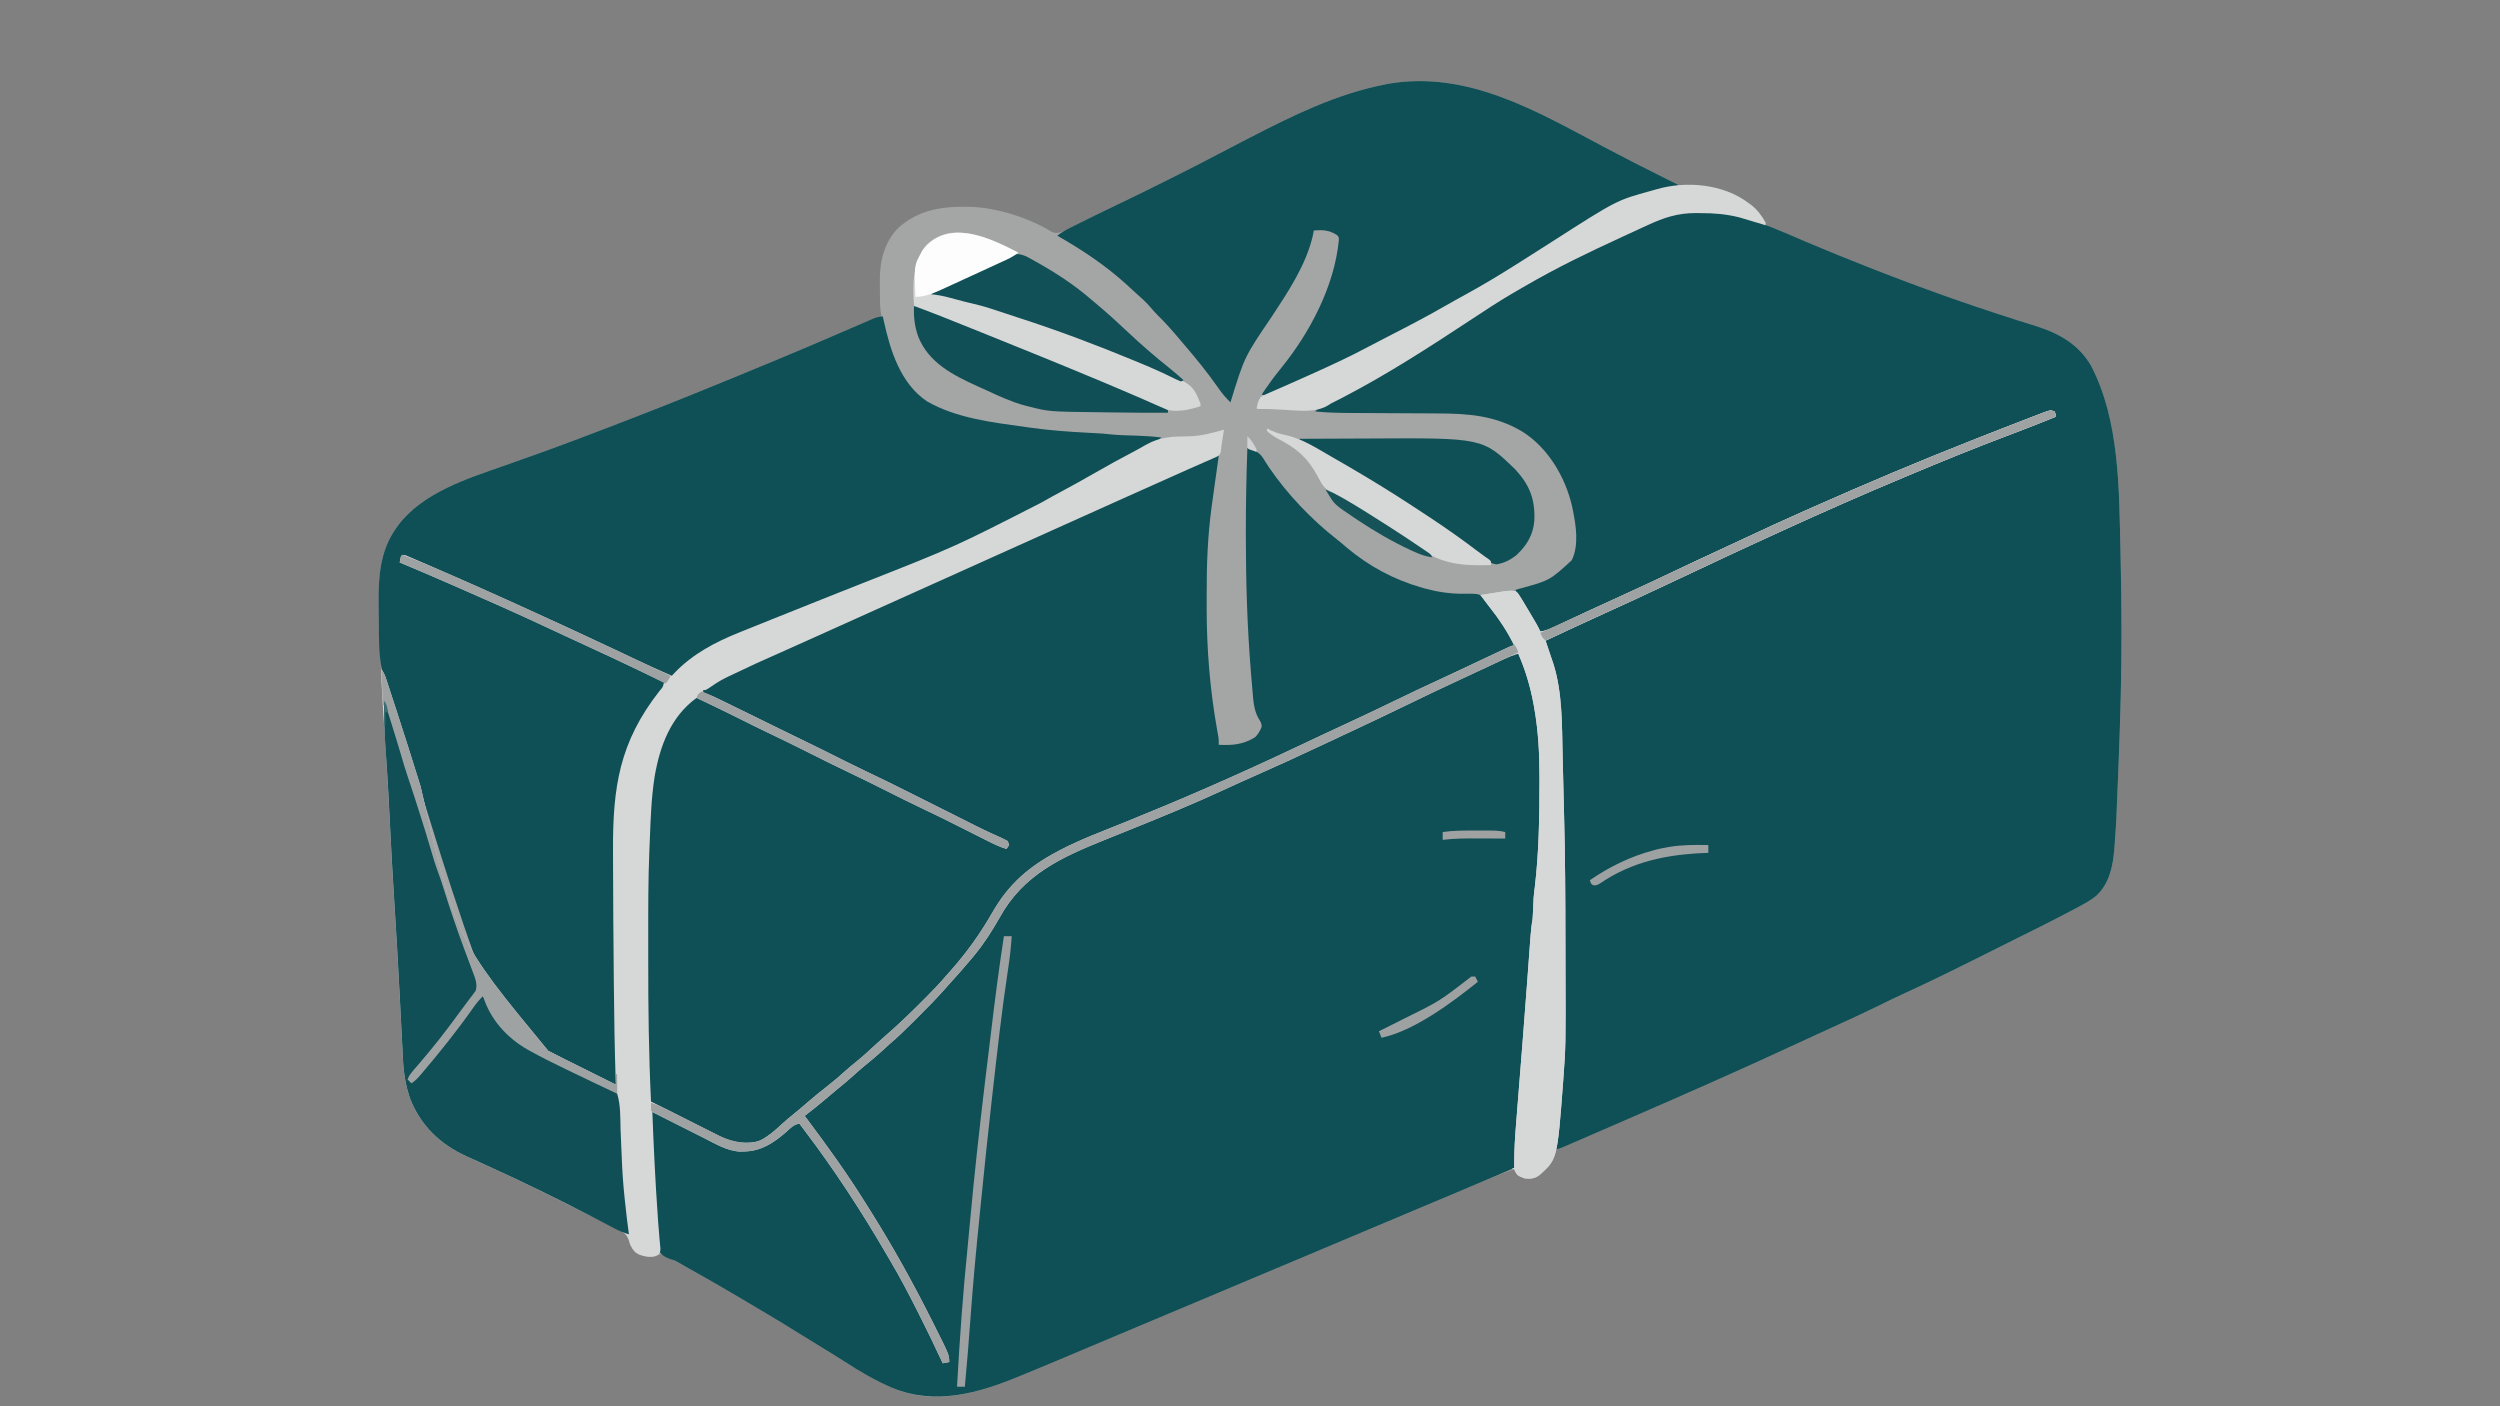 <svg width="1920" height="1080" xmlns="http://www.w3.org/2000/svg" version="1.1">

 <rect width="100%" height="100%" fill="#808080" stroke="none"/>

 <g>
  <title>Layer 1</title>
  <path id="svg_2" fill="#A4A5A5" d="m1231.748,112.809c15.471,8.18 31.038,16.147 46.713,23.929c3.517,1.747 7.028,3.504 10.54,5.262c-3.447,2.298 -5.607,2.52 -9.688,3.125c-34.624,5.996 -63.581,25.86 -92.434,44.699c-22.451,14.64 -45.414,28.439 -68.831,41.476c-3.169,1.767 -6.331,3.548 -9.493,5.329c-39.904,22.353 -81.018,43.426 -122.992,61.621c-0.981,0.427 -0.981,0.427 -1.982,0.862c-11.125,4.826 -11.125,4.826 -13.645,5.172c-2.142,0.544 -2.142,0.544 -2.983,2.783c-0.232,0.824 -0.464,1.647 -0.703,2.496c-0.242,0.826 -0.485,1.653 -0.734,2.504c-0.17,0.638 -0.34,1.276 -0.516,1.934c26.673,1.575 48.489,2.526 71.7,-11.968c3.403,-2.095 6.862,-4.006 10.39,-5.879c12.568,-6.707 24.741,-13.962 36.686,-21.718c2.244,-1.447 4.502,-2.868 6.767,-4.282c8.896,-5.554 17.678,-11.258 26.395,-17.09c46.557,-31.149 94.856,-57.421 146.062,-80.062c1.037,-0.46 2.074,-0.919 3.142,-1.393c2.614,-1.153 5.233,-2.291 7.858,-3.419c0.704,-0.307 1.408,-0.615 2.134,-0.932c26.928,-11.333 58.404,-3.147 84.171,7.229c9.013,3.695 17.982,7.495 26.949,11.297c15.727,6.664 31.54,13.086 47.444,19.316c1.549,0.607 3.098,1.215 4.646,1.823c35.335,13.88 71.127,26.61 107.296,38.149c1.485,0.475 1.485,0.475 3,0.96c4.598,1.469 9.199,2.922 13.812,4.343c17.746,5.551 32.918,14.003 42.547,30.626c22.113,42.539 21.395,95.744 22.531,142.695c0.021,0.859 0.042,1.717 0.064,2.602c0.456,18.88 0.689,37.755 0.717,56.64c0.002,0.856 0.003,1.712 0.005,2.594c0.059,33.227 -0.9,66.394 -2.193,99.593c-0.044,1.133 -0.087,2.267 -0.132,3.435c-1.644,42.548 -1.644,42.548 -3,60.933c-0.106,1.467 -0.106,1.467 -0.213,2.964c-1.076,13.135 -4.005,26.724 -14.229,35.831c-4.021,3.227 -8.414,5.608 -12.952,8.03c-1.011,0.543 -2.022,1.087 -3.064,1.646c-17.434,9.269 -35.155,17.997 -52.821,26.812c-5.372,2.68 -10.741,5.368 -16.108,8.057c-21.197,10.618 -42.41,21.129 -63.983,30.963c-5.988,2.753 -11.893,5.674 -17.808,8.58c-11.832,5.775 -23.762,11.3 -35.763,16.714c-10.414,4.699 -20.785,9.484 -31.145,14.302c-16.018,7.449 -32.071,14.8 -48.216,21.97c-3.25,1.443 -6.496,2.893 -9.742,4.345c-29.378,13.133 -58.894,25.949 -88.446,38.686c-1.014,0.437 -2.028,0.874 -3.072,1.325c-4.864,2.097 -9.728,4.191 -14.594,6.282c-1.747,0.752 -3.494,1.504 -5.24,2.257c-0.785,0.337 -1.571,0.673 -2.38,1.02c-7.889,2.753 -7.889,2.753 -13.464,8.179c-0.247,0.923 -0.495,1.846 -0.75,2.797c-1.887,5.935 -4.487,10.681 -9.977,13.914c-4.296,1.775 -8.088,1.189 -12.336,-0.414c-2.816,-1.834 -3.383,-2.786 -4.688,-5.75c-7.72,2.427 -15.117,5.469 -22.562,8.625c-1.356,0.572 -2.711,1.143 -4.067,1.714c-7.627,3.216 -15.244,6.456 -22.859,9.7c-2.459,1.047 -4.918,2.095 -7.377,3.142c-1.684,0.717 -3.368,1.434 -5.051,2.152c-12.684,5.403 -25.402,10.719 -38.146,15.979c-14.811,6.115 -29.575,12.335 -44.312,18.625c-15.105,6.445 -30.223,12.854 -45.375,19.188c-0.88,0.368 -1.761,0.736 -2.667,1.115c-4.427,1.85 -8.853,3.699 -13.281,5.547c-8.894,3.713 -17.786,7.431 -26.677,11.151c-0.884,0.37 -1.768,0.74 -2.679,1.121c-13.827,5.786 -27.64,11.606 -41.446,17.442c-16.461,6.958 -32.934,13.887 -49.424,20.777c-1.768,0.739 -3.535,1.477 -5.303,2.216c-1.313,0.549 -1.313,0.549 -2.654,1.109c-5.6,2.341 -11.195,4.693 -16.787,7.051c-3.851,1.624 -7.704,3.245 -11.556,4.866c-1.81,0.763 -3.62,1.527 -5.429,2.292c-33.745,14.281 -70.891,29.545 -107.348,15.19c-13.976,-5.744 -26.761,-13.032 -39.367,-21.299c-5.113,-3.303 -10.317,-6.46 -15.508,-9.639c-12.804,-7.855 -12.804,-7.855 -18.328,-11.305c-15.776,-9.849 -31.775,-19.315 -47.797,-28.758c-1.114,-0.657 -2.228,-1.314 -3.376,-1.991c-14.203,-8.366 -28.506,-16.545 -42.94,-24.505c-1.769,-0.991 -3.524,-2.007 -5.263,-3.05c-0.79,-0.468 -1.58,-0.936 -2.394,-1.418c-0.685,-0.418 -1.369,-0.835 -2.074,-1.265c-2.428,-0.957 -3.538,-0.659 -5.953,0.23c-0.66,0.33 -1.32,0.66 -2,1c-5.53,0.442 -10.193,-0.219 -15,-3c-2.716,-3.157 -4.025,-6.042 -5.197,-9.956c-1.639,-4.394 -4.185,-6.13 -8.346,-8.06c-0.664,-0.334 -1.327,-0.667 -2.011,-1.011c-2.2,-1.099 -4.416,-2.161 -6.634,-3.223c-1.564,-0.773 -3.128,-1.548 -4.69,-2.325c-3.315,-1.645 -6.637,-3.276 -9.965,-4.897c-5.154,-2.517 -10.276,-5.096 -15.393,-7.688c-20.372,-10.306 -40.881,-20.202 -61.683,-29.613c-3.395,-1.536 -6.785,-3.085 -10.172,-4.639c-1.286,-0.587 -2.575,-1.17 -3.865,-1.747c-20.748,-9.284 -36.528,-23.371 -44.982,-44.786c-3.326,-9.562 -4.995,-19.172 -5.511,-29.271c-0.036,-0.686 -0.072,-1.372 -0.109,-2.079c-0.118,-2.261 -0.231,-4.522 -0.344,-6.783c-0.083,-1.61 -0.167,-3.22 -0.25,-4.83c-0.221,-4.254 -0.438,-8.508 -0.654,-12.763c-0.382,-7.511 -0.77,-15.021 -1.159,-22.532c-0.043,-0.825 -0.085,-1.65 -0.129,-2.5c-1.241,-24.034 -2.605,-48.059 -4.167,-72.075c-1.247,-19.254 -2.288,-38.514 -3.239,-57.785c-0.898,-18.196 -1.877,-36.382 -3.062,-54.562c-0.063,-0.964 -0.126,-1.928 -0.19,-2.921c-0.302,-4.615 -0.606,-9.229 -0.911,-13.844c-1.222,-18.517 -2.419,-37.032 -2.995,-55.583c-0.147,-4.511 -0.366,-8.966 -0.857,-13.454c-0.773,-8.005 -0.67,-16.045 -0.67,-24.079c-0.002,-2.791 -0.02,-5.581 -0.039,-8.372c-0.063,-19.425 1.661,-38.291 13.225,-54.623c0.585,-0.83 1.17,-1.66 1.773,-2.516c18.785,-24.996 52.515,-35.716 80.828,-45.609c3.366,-1.18 6.726,-2.378 10.086,-3.575c1.359,-0.484 2.718,-0.968 4.077,-1.452c0.67,-0.239 1.339,-0.477 2.029,-0.723c2.007,-0.714 4.015,-1.427 6.023,-2.139c10.788,-3.828 21.534,-7.761 32.246,-11.798c0.777,-0.292 1.553,-0.585 2.353,-0.886c30.322,-11.434 60.555,-23.116 90.584,-35.301c0.851,-0.345 1.701,-0.69 2.578,-1.045c37.828,-15.338 75.576,-30.86 113,-47.162c5.88,-2.561 11.768,-5.1 17.672,-7.605c0.775,-0.332 1.551,-0.664 2.35,-1.006c5.166,-2.181 5.166,-2.181 7.4,-2.181c-0.161,-0.838 -0.322,-1.675 -0.487,-2.539c-0.853,-5.758 -0.738,-11.545 -0.753,-17.354c-0.01,-2.205 -0.041,-4.41 -0.072,-6.615c-0.116,-15.293 2.9,-29.295 13.566,-40.875c16.442,-15.228 35.665,-17.331 57.01,-16.749c20.334,0.98 44.421,8.558 61.631,19.316c4.171,1.616 7.609,0.032 11.542,-1.684c1.263,-0.635 2.522,-1.279 3.778,-1.93c0.692,-0.35 1.383,-0.7 2.096,-1.06c2.213,-1.121 4.42,-2.252 6.627,-3.385c2.861,-1.46 5.725,-2.914 8.59,-4.367c0.744,-0.378 1.488,-0.756 2.255,-1.145c6.068,-3.067 12.191,-6.011 18.331,-8.929c11.095,-5.276 22.103,-10.715 33.086,-16.218c3.062,-1.534 6.127,-3.063 9.191,-4.593c10.787,-5.392 21.513,-10.88 32.169,-16.526c6.339,-3.358 12.715,-6.643 19.094,-9.925c2.047,-1.053 4.092,-2.109 6.137,-3.164c32.736,-16.874 65.81,-33.067 102.209,-40.258c1.204,-0.245 2.408,-0.49 3.648,-0.742c60.865,-10.167 113.504,21.232 165.099,48.551z"/>
  <path id="svg_3" fill="#0F4F56" d="m1387.254,185.782c15.727,6.664 31.54,13.086 47.444,19.316c1.549,0.607 3.098,1.215 4.646,1.823c35.335,13.88 71.127,26.61 107.296,38.149c0.99,0.317 1.98,0.634 3,0.96c4.598,1.469 9.199,2.922 13.812,4.343c17.746,5.551 32.918,14.003 42.547,30.626c22.113,42.539 21.395,95.744 22.531,142.695c0.021,0.859 0.042,1.717 0.064,2.602c0.456,18.88 0.689,37.755 0.717,56.64c0.002,0.856 0.003,1.712 0.005,2.594c0.059,33.227 -0.9,66.394 -2.193,99.593c-0.066,1.7 -0.066,1.7 -0.132,3.435c-1.644,42.548 -1.644,42.548 -3,60.933c-0.07,0.978 -0.141,1.956 -0.213,2.964c-1.076,13.135 -4.005,26.724 -14.229,35.831c-4.021,3.227 -8.414,5.608 -12.952,8.03c-1.011,0.543 -2.022,1.087 -3.064,1.646c-17.434,9.269 -35.155,17.997 -52.821,26.812c-5.372,2.68 -10.741,5.368 -16.108,8.057c-21.198,10.618 -42.41,21.129 -63.983,30.963c-5.988,2.753 -11.893,5.674 -17.808,8.58c-11.832,5.775 -23.762,11.3 -35.763,16.714c-10.414,4.699 -20.785,9.484 -31.145,14.302c-16.018,7.449 -32.071,14.8 -48.216,21.97c-3.25,1.443 -6.496,2.893 -9.742,4.345c-23.249,10.393 -46.586,20.577 -69.954,30.699c-4.079,1.767 -8.157,3.535 -12.234,5.306c-5.111,2.219 -10.222,4.435 -15.335,6.649c-1.933,0.837 -3.865,1.676 -5.797,2.515c-2.676,1.162 -5.354,2.321 -8.032,3.478c-0.785,0.342 -1.571,0.683 -2.38,1.036c-4.023,1.735 -8.028,3.301 -12.214,4.613c0.556,-4.278 1.273,-8.498 2.086,-12.734c2.643,-14.099 4.536,-28.175 5.562,-42.48c0.064,-0.886 0.128,-1.772 0.194,-2.684c1.959,-28.263 1.536,-56.636 1.43,-84.951c-0.025,-6.948 -0.031,-13.896 -0.035,-20.844c-0.02,-32.461 -0.232,-64.906 -1.107,-97.357c-0.131,-4.866 -0.243,-9.732 -0.351,-14.598c-0.15,-6.702 -0.312,-13.403 -0.488,-20.104c-0.095,-3.61 -0.185,-7.219 -0.265,-10.829c-0.333,-14.863 -0.822,-29.641 -2.444,-44.433c-0.118,-1.078 -0.236,-2.155 -0.358,-3.266c-1.429,-11.866 -4.656,-22.955 -9.622,-33.836c-0.602,-1.883 -0.602,-1.883 0.398,-4.883c2.22,-1.272 4.369,-2.356 6.691,-3.406c1.032,-0.481 1.032,-0.481 2.085,-0.973c2.258,-1.05 4.522,-2.086 6.786,-3.121c1.566,-0.725 3.131,-1.45 4.695,-2.177c3.876,-1.797 7.758,-3.581 11.642,-5.361c2.93,-1.343 5.857,-2.692 8.784,-4.041c4.805,-2.21 9.615,-4.407 14.427,-6.602c15.131,-6.911 30.214,-13.923 45.265,-21.007c0.712,-0.335 1.424,-0.67 2.157,-1.015c8.133,-3.828 16.258,-7.671 24.374,-11.536c16.677,-7.934 33.425,-15.657 50.325,-23.105c8.365,-3.688 16.682,-7.456 24.956,-11.344c17.787,-8.32 35.929,-15.865 53.994,-23.554c4.73,-2.013 9.457,-4.03 14.177,-6.065c12.992,-5.598 26.044,-11.034 39.141,-16.381c1.054,-0.431 2.108,-0.862 3.194,-1.306c17.614,-7.191 35.322,-14.086 53.161,-20.699c3.715,-1.382 7.414,-2.797 11.103,-4.246c0.826,-0.324 1.652,-0.649 2.502,-0.983c1.604,-0.632 3.206,-1.266 4.807,-1.905c5.515,-2.174 5.515,-2.174 7.733,-2.174c-0.66,-1.32 -1.32,-2.64 -2,-4c-8.865,2.441 -17.416,5.672 -26,8.938c-0.785,0.298 -1.57,0.595 -2.378,0.902c-74.687,28.372 -148.166,60.004 -220.327,94.282c-1.07,0.508 -1.07,0.508 -2.162,1.027c-0.701,0.333 -1.402,0.666 -2.124,1.009c-6.356,3.016 -12.74,5.97 -19.134,8.905c-10.029,4.605 -20.019,9.291 -30,14c-12.454,5.873 -24.936,11.677 -37.467,17.384c-6.425,2.928 -12.845,5.865 -19.266,8.801c-2.259,1.032 -4.518,2.064 -6.777,3.096c-1.07,0.489 -1.07,0.489 -2.162,0.988c-1.402,0.64 -2.805,1.279 -4.208,1.916c-3.285,1.495 -6.554,3.014 -9.795,4.601c-1.155,0.559 -2.311,1.118 -3.501,1.694c-1.008,0.499 -2.017,0.998 -3.056,1.512c-2.643,0.945 -2.643,0.945 -4.856,0.824c-2.314,-1.139 -2.907,-2.211 -4.084,-4.493c-0.398,-0.748 -0.796,-1.497 -1.206,-2.268c-0.412,-0.802 -0.823,-1.605 -1.248,-2.432c-3.613,-6.802 -7.42,-13.194 -11.852,-19.5c-1.398,-2.188 -1.398,-2.188 -1.398,-4.188c0.993,-0.291 1.985,-0.583 3.008,-0.883c23.126,-6.295 23.126,-6.295 40.055,-21.805c5.631,-11.282 3.383,-26.391 0.938,-38.312c-0.206,-1.005 -0.412,-2.011 -0.625,-3.047c-5.076,-22.264 -18.207,-44.642 -37.727,-57.172c-20.919,-12.753 -42.045,-14.224 -65.918,-14.258c-2.297,-0.014 -4.595,-0.03 -6.892,-0.047c-5.997,-0.041 -11.994,-0.067 -17.991,-0.087c-9.612,-0.036 -19.224,-0.097 -28.836,-0.158c-3.331,-0.019 -6.661,-0.031 -9.992,-0.041c-10.051,-0.044 -20.014,-0.139 -30.02,-1.189c2.425,-2.535 4.534,-3.897 7.742,-5.355c0.969,-0.449 1.938,-0.898 2.937,-1.361c1.055,-0.485 2.109,-0.971 3.196,-1.471c20.732,-9.757 40.736,-20.88 59.933,-33.395c2.229,-1.442 4.474,-2.856 6.727,-4.262c8.899,-5.554 17.683,-11.26 26.402,-17.094c46.557,-31.149 94.856,-57.421 146.062,-80.062c1.037,-0.46 2.074,-0.919 3.142,-1.393c2.614,-1.153 5.233,-2.291 7.858,-3.419c0.704,-0.307 1.408,-0.615 2.134,-0.932c37.006,-15.574 77.314,4.193 111.12,18.526z"/>
  <path id="svg_4" fill="#0F4F56" d="m1167,502c0.92,1.62 0.92,1.62 1.684,3.727c0.286,0.776 0.572,1.552 0.866,2.352c0.44,1.261 0.44,1.261 0.888,2.547c0.308,0.868 0.616,1.736 0.933,2.631c9.881,28.309 11.855,57.247 11.88,86.994c0.002,1.193 0.004,2.387 0.006,3.616c0.011,26.388 -0.425,53.25 -3.788,79.465c-0.341,2.671 -0.613,5.254 -0.714,7.938c-0.033,0.746 -0.066,1.491 -0.1,2.26c-0.059,1.479 -0.117,2.958 -0.172,4.438c-0.251,5.578 -0.797,11.097 -1.409,16.645c-1.086,10.099 -1.882,20.209 -2.624,30.338c-0.14,1.885 -0.281,3.769 -0.422,5.654c-0.297,3.976 -0.592,7.953 -0.885,11.929c-0.692,9.366 -1.392,18.732 -2.091,28.097c-0.156,2.094 -0.313,4.188 -0.469,6.282c-1.635,21.915 -3.338,43.824 -5.071,65.731c-0.904,11.448 -1.801,22.894 -2.51,34.357c-29.8,12.728 -59.623,25.395 -89.528,37.877c-8.79,3.67 -17.57,7.362 -26.347,11.06c-0.767,0.323 -1.533,0.646 -2.323,0.979c-9.224,3.885 -18.445,7.778 -27.665,11.674c-3.775,1.595 -7.549,3.19 -11.324,4.785c-0.944,0.399 -1.887,0.797 -2.859,1.208c-14.693,6.208 -29.402,12.379 -44.119,18.531c-13.791,5.765 -27.567,11.565 -41.334,17.386c-15.541,6.57 -31.095,13.108 -46.663,19.613c-11.974,5.004 -23.934,10.038 -35.884,15.098c-15.599,6.605 -31.21,13.182 -46.875,19.629c-1.644,0.677 -3.288,1.354 -4.931,2.033c-31.63,13.055 -64.581,22.69 -97.879,9.004c-12.961,-5.57 -24.862,-12.455 -36.634,-20.176c-5.113,-3.303 -10.317,-6.46 -15.508,-9.639c-12.804,-7.855 -12.804,-7.855 -18.328,-11.305c-15.776,-9.849 -31.775,-19.315 -47.797,-28.758c-1.114,-0.657 -2.228,-1.314 -3.376,-1.991c-12.217,-7.196 -24.509,-14.243 -36.903,-21.129c-1.942,-1.08 -3.869,-2.185 -5.782,-3.317c-2.924,-1.669 -2.924,-1.669 -6.27,-2.614c-3.971,-1.494 -5.959,-2.649 -8.67,-5.949c-2.135,-6.99 -1.789,-14.625 -1.905,-21.864c-0.082,-4.435 -0.326,-8.856 -0.589,-13.283c-0.047,-0.794 -0.094,-1.588 -0.142,-2.406c-0.097,-1.637 -0.194,-3.274 -0.291,-4.911c-0.242,-4.18 -0.457,-8.362 -0.671,-12.544c-0.043,-0.839 -0.086,-1.677 -0.131,-2.542c-0.088,-1.706 -0.175,-3.411 -0.263,-5.117c-0.18,-3.487 -0.364,-6.974 -0.547,-10.461c-0.178,-3.383 -0.354,-6.767 -0.53,-10.15c-0.083,-1.603 -0.167,-3.205 -0.251,-4.808c-0.116,-2.223 -0.231,-4.446 -0.344,-6.669c-0.065,-1.258 -0.13,-2.517 -0.197,-3.813c-0.127,-3.149 -0.164,-6.281 -0.138,-9.432c9.701,4.538 19.363,9.134 28.922,13.965c0.811,0.409 1.621,0.819 2.456,1.24c3.303,1.669 6.604,3.342 9.902,5.021c2.461,1.252 4.926,2.496 7.392,3.739c0.735,0.377 1.471,0.754 2.229,1.143c9.829,4.939 19.932,6.629 30.838,4.311c10.333,-3.704 19.706,-11.414 27.359,-19.082c1.902,-1.336 1.902,-1.336 3.845,-1.121c2.471,0.943 3.296,1.897 4.869,4.003c0.512,0.676 1.023,1.351 1.55,2.047c0.54,0.737 1.081,1.475 1.637,2.234c0.573,0.768 1.146,1.535 1.737,2.326c1.769,2.381 3.519,4.775 5.263,7.174c0.501,0.687 1.002,1.374 1.518,2.083c36.472,50.283 71.118,106.148 94.482,163.917c1.65,0 3.3,0 5,0c-3.285,-8.092 -6.816,-16.017 -10.625,-23.875c-0.783,-1.62 -0.783,-1.62 -1.582,-3.273c-1.593,-3.286 -3.192,-6.57 -4.793,-9.852c-0.467,-0.964 -0.935,-1.927 -1.417,-2.92c-6.979,-14.355 -14.585,-28.27 -22.584,-42.08c-0.676,-1.172 -1.351,-2.344 -2.026,-3.517c-8.415,-14.597 -16.989,-29.039 -26.353,-43.055c-1.737,-2.603 -3.461,-5.214 -5.184,-7.827c-7.879,-11.924 -15.87,-23.705 -24.609,-35.02c-1.1,-1.428 -1.1,-1.428 -2.223,-2.885c-1.468,-1.899 -2.943,-3.792 -4.425,-5.68c-1.006,-1.298 -1.006,-1.298 -2.032,-2.623c-0.607,-0.775 -1.213,-1.55 -1.838,-2.348c-1.31,-2.046 -1.31,-2.046 -1.31,-5.046c1.914,-1.84 1.914,-1.84 4.625,-3.938c1.003,-0.793 2.006,-1.586 3.039,-2.402c0.542,-0.428 1.083,-0.856 1.642,-1.296c2.96,-2.382 5.822,-4.877 8.694,-7.364c4.124,-3.555 8.272,-7.068 12.5,-10.5c9.317,-7.575 18.394,-15.43 27.285,-23.5c1.989,-1.796 4,-3.56 6.027,-5.312c10.397,-9.113 20.28,-18.676 30.062,-28.438c0.546,-0.543 1.091,-1.086 1.654,-1.646c6.044,-6.021 11.944,-12.099 17.471,-18.604c1.021,-1.157 2.044,-2.312 3.07,-3.465c3.36,-3.803 6.659,-7.656 9.93,-11.535c0.524,-0.619 1.047,-1.238 1.587,-1.876c8.761,-10.507 15.649,-21.901 22.326,-33.796c17.4,-30.807 45.941,-45.028 77.951,-57.389c5.452,-2.109 10.886,-4.265 16.32,-6.419c1.695,-0.671 1.695,-0.671 3.425,-1.357c34.307,-13.64 68.097,-28.597 101.649,-43.99c4.587,-2.104 9.182,-4.191 13.778,-6.274c21.435,-9.728 42.719,-19.764 63.965,-29.898c1.733,-0.826 1.733,-0.826 3.5,-1.668c8.425,-4.017 16.841,-8.05 25.25,-12.101c25.171,-12.121 50.433,-24.031 75.893,-35.534c0.667,-0.302 1.334,-0.603 2.022,-0.914c1.797,-0.812 3.594,-1.622 5.392,-2.432c2.858,-1.262 2.858,-1.262 5.157,-2.595c1.787,-0.755 1.787,-0.755 4.787,0.245z"/>
  <path id="svg_5" fill="#0F4F56" d="m958,344c1.454,0.602 2.903,1.216 4.351,1.833c0.808,0.34 1.615,0.68 2.447,1.031c3.221,1.662 4.597,3.815 6.452,6.886c0.741,1.164 1.489,2.324 2.242,3.48c0.397,0.612 0.793,1.223 1.202,1.853c13.766,20.206 32.519,39.927 51.751,54.92c2.848,2.225 5.566,4.576 8.305,6.934c16.741,13.918 35.352,24.004 56.25,30.062c1.069,0.317 2.137,0.634 3.238,0.961c9.517,2.601 19.587,4.141 29.469,4.031c11.591,-0.058 11.591,-0.058 16.043,2.73c2.437,2.607 4.31,5.28 6.25,8.277c0.916,1.283 1.838,2.561 2.766,3.836c14.234,19.816 14.234,19.816 14.234,25.164c-5.416,2.564 -10.833,5.126 -16.25,7.688c-0.817,0.386 -1.634,0.772 -2.475,1.17c-10.551,4.987 -21.117,9.937 -31.712,14.83c-10.014,4.627 -19.962,9.379 -29.885,14.198c-10.048,4.877 -20.157,9.611 -30.298,14.291c-7.998,3.698 -15.949,7.484 -23.879,11.324c-13.762,6.657 -27.611,13.114 -41.5,19.5c-0.683,0.314 -1.366,0.629 -2.07,0.952c-39.463,18.152 -79.148,35.718 -119.43,51.985c-0.772,0.312 -1.544,0.624 -2.34,0.945c-3.708,1.497 -7.416,2.994 -11.124,4.489c-1.345,0.543 -2.69,1.085 -4.036,1.628c-1.191,0.48 -2.383,0.961 -3.61,1.456c-30.538,12.362 -60.141,25.282 -77.765,54.606c-0.848,1.385 -0.848,1.385 -1.713,2.798c-2.482,4.065 -4.931,8.145 -7.295,12.281c-5.616,9.784 -12.317,18.275 -19.617,26.859c-1.003,1.197 -2.006,2.395 -3.008,3.594c-11.146,13.253 -23.146,25.65 -35.367,37.906c-0.516,0.519 -1.032,1.038 -1.564,1.572c-5.307,5.328 -10.64,10.577 -16.358,15.47c-2.395,2.05 -4.7,4.194 -7.016,6.333c-4.52,4.127 -9.185,8.011 -13.949,11.852c-2.771,2.3 -5.412,4.699 -8.051,7.148c-4.585,4.221 -9.358,8.07 -14.282,11.878c-6.078,4.721 -11.884,9.735 -17.698,14.773c-3.271,2.823 -6.573,5.61 -9.881,8.39c-2.728,2.296 -5.434,4.61 -8.107,6.97c-10.467,9.194 -19.071,15.944 -33.566,15.75c-9.924,-1.083 -19.242,-6.469 -28.004,-10.898c-1.192,-0.598 -2.385,-1.195 -3.578,-1.792c-2.474,-1.239 -4.946,-2.483 -7.417,-3.729c-3.17,-1.599 -6.344,-3.192 -9.519,-4.782c-3.038,-1.522 -6.075,-3.047 -9.111,-4.573c-1.142,-0.573 -2.283,-1.146 -3.459,-1.736c-1.046,-0.528 -2.091,-1.055 -3.168,-1.599c-0.924,-0.465 -1.848,-0.931 -2.8,-1.41c-2.096,-1.118 -2.096,-1.118 -3.096,-2.118c-0.229,-3.151 -0.386,-6.281 -0.5,-9.438c-0.037,-1.013 -0.074,-2.026 -0.112,-3.07c-1.179,-33.632 -1.59,-67.253 -1.576,-100.905c0.001,-3.389 0.001,-6.778 0.001,-10.167c0.006,-25.858 0.052,-51.704 1.063,-77.545c0.039,-1.023 0.078,-2.046 0.119,-3.1c0.676,-16.848 1.476,-34.014 4.756,-50.587c0.168,-0.86 0.337,-1.72 0.51,-2.605c3.322,-15.956 9.82,-31.076 20.302,-43.645c0.67,-0.805 0.67,-0.805 1.354,-1.626c3.082,-3.537 5.78,-6.409 10.083,-8.312c3.836,0.863 7.136,2.699 10.598,4.523c1.046,0.523 2.092,1.046 3.17,1.585c3.445,1.73 6.869,3.498 10.295,5.266c2.389,1.208 4.779,2.413 7.172,3.614c4.28,2.152 8.555,4.312 12.824,6.484c10.004,5.087 20.087,10.008 30.185,14.907c14.214,6.903 28.379,13.899 42.495,20.998c7.614,3.821 15.282,7.514 22.982,11.159c9.957,4.739 19.799,9.706 29.653,14.654c10.04,5.04 20.105,10.007 30.264,14.804c5.338,2.53 10.637,5.128 15.913,7.782c0.645,0.324 1.29,0.649 1.955,0.983c3.182,1.601 6.36,3.208 9.535,4.823c1.706,0.862 1.706,0.862 3.447,1.741c1.016,0.517 2.032,1.033 3.079,1.565c2.29,1.249 2.29,1.249 4.432,1.111c0.33,-1.32 0.66,-2.64 1,-4c-1.007,-0.488 -2.014,-0.977 -3.052,-1.48c-19.809,-9.615 -39.577,-19.311 -59.269,-29.165c-0.744,-0.372 -1.487,-0.744 -2.254,-1.128c-7.454,-3.731 -14.907,-7.466 -22.356,-11.207c-13.752,-6.905 -27.512,-13.773 -41.414,-20.372c-7.301,-3.466 -14.538,-7.045 -21.752,-10.688c-10.875,-5.49 -21.793,-10.87 -32.802,-16.088c-7.362,-3.496 -14.649,-7.13 -21.927,-10.796c-9.651,-4.847 -19.404,-9.477 -29.175,-14.078c0,-0.66 0,-1.32 0,-2c20.004,-14.941 46.355,-24.304 69.008,-34.339c7.601,-3.369 15.179,-6.787 22.76,-10.203c3.417,-1.54 6.835,-3.078 10.253,-4.616c2.601,-1.171 5.201,-2.341 7.802,-3.512c7.562,-3.404 15.125,-6.807 22.688,-10.211c4.163,-1.873 8.326,-3.747 12.489,-5.62c1.667,-0.75 3.333,-1.5 5,-2.25c0.825,-0.371 1.65,-0.743 2.5,-1.125c87.5,-39.375 87.5,-39.375 90,-40.5c1.667,-0.75 3.334,-1.501 5.002,-2.251c4.158,-1.871 8.316,-3.742 12.474,-5.613c7.602,-3.421 15.205,-6.842 22.807,-10.264c4.302,-1.937 8.603,-3.873 12.905,-5.809c0.843,-0.38 1.687,-0.759 2.556,-1.15c11.488,-5.171 22.982,-10.327 34.481,-15.473c7.391,-3.312 14.773,-6.642 22.151,-9.982c0.948,-0.429 1.896,-0.858 2.873,-1.301c4.727,-2.14 9.453,-4.281 14.179,-6.424c1.74,-0.788 3.481,-1.577 5.221,-2.365c0.79,-0.359 1.581,-0.718 2.395,-1.087c2.15,-0.974 4.303,-1.94 6.456,-2.905c0.66,-0.302 1.319,-0.603 1.999,-0.914c2.858,-1.279 4.831,-2.086 8.001,-2.086c-0.141,1.007 -0.282,2.014 -0.427,3.051c-0.534,3.817 -1.067,7.634 -1.599,11.451c-0.228,1.637 -0.457,3.273 -0.687,4.91c-0.67,4.785 -1.331,9.571 -1.982,14.358c-0.276,2.014 -0.56,4.026 -0.845,6.039c-2.953,21.842 -3.793,43.731 -3.721,65.752c0.011,3.871 0,7.742 -0.013,11.613c-0.018,31.297 2.545,62.439 8.003,93.265c0.165,0.936 0.33,1.871 0.5,2.835c0.223,1.229 0.223,1.229 0.45,2.482c0.32,2.245 0.32,2.245 0.32,6.245c10.538,0.554 18.935,-0.21 28,-5.875c2.406,-2.557 3.767,-4.837 5,-8.125c-0.162,-2.68 -0.988,-3.982 -2.438,-6.25c-3.513,-6.183 -3.98,-13.304 -4.562,-20.266c-0.081,-0.91 -0.161,-1.821 -0.244,-2.759c-0.261,-2.991 -0.51,-5.983 -0.756,-8.976c-0.086,-1.047 -0.173,-2.093 -0.262,-3.171c-2.849,-34.8 -3.914,-69.422 -3.925,-104.329c-0.001,-1.178 -0.001,-1.178 -0.002,-2.38c-0.014,-21.975 0.364,-43.91 1.189,-65.87z"/>
  <path id="svg_6" fill="#0F4F56" d="m678,243c0.219,1.03 0.438,2.06 0.664,3.121c5.046,22.963 12.814,48.444 33.363,62.172c22.692,13.031 50.476,16.121 75.973,19.707c1.008,0.143 2.015,0.286 3.054,0.434c14.715,2.049 29.422,3.15 44.249,3.92c11.777,0.612 11.777,0.612 16.885,1.169c7.065,0.767 14.169,0.861 21.268,1.082c6.234,0.212 12.356,0.609 18.545,1.395c-2.737,2.161 -5.435,3.826 -8.57,5.348c-0.887,0.435 -1.773,0.87 -2.687,1.318c-0.946,0.461 -1.893,0.922 -2.868,1.397c-9.291,4.589 -18.383,9.429 -27.397,14.536c-4.796,2.713 -9.607,5.398 -14.415,8.089c-1.052,0.589 -2.104,1.179 -3.188,1.786c-12.273,6.874 -24.56,13.726 -36.874,20.526c-1.014,0.561 -2.028,1.121 -3.073,1.699c-25.392,14.006 -50.974,26.604 -77.927,37.301c-1.992,0.792 -3.984,1.585 -5.976,2.377c-9.533,3.791 -19.068,7.575 -28.607,11.349c-24.454,9.674 -48.88,19.42 -73.287,29.212c-6.291,2.524 -12.584,5.042 -18.88,7.553c-3.402,1.358 -6.802,2.722 -10.201,4.087c-1.488,0.597 -2.977,1.191 -4.467,1.783c-12.841,5.102 -25.899,10.6 -37.332,18.451c-0.603,0.406 -1.206,0.812 -1.827,1.23c-5.484,3.796 -10.341,8.178 -15.13,12.805c-2.293,2.152 -2.293,2.152 -4.293,3.152c-2.261,-0.874 -2.261,-0.874 -5.117,-2.289c-1.599,-0.783 -1.599,-0.783 -3.231,-1.583c-1.746,-0.868 -1.746,-0.868 -3.527,-1.753c-2.493,-1.223 -4.989,-2.439 -7.484,-3.656c-0.64,-0.313 -1.281,-0.626 -1.941,-0.949c-6.238,-3.046 -12.524,-5.983 -18.825,-8.895c-1.128,-0.522 -2.257,-1.044 -3.419,-1.581c-1.812,-0.838 -3.625,-1.675 -5.437,-2.512c-5.227,-2.413 -10.449,-4.837 -15.671,-7.262c-10.445,-4.85 -20.894,-9.689 -31.348,-14.52c-0.772,-0.357 -1.544,-0.714 -2.339,-1.081c-35.267,-16.298 -70.844,-31.869 -106.661,-46.919c-2.224,1.925 -2.224,1.925 -3,5c0.87,0.231 0.87,0.231 1.757,0.467c7.147,2.01 13.749,4.827 20.493,7.908c2.411,1.087 4.822,2.173 7.234,3.258c0.619,0.279 1.238,0.558 1.875,0.845c6.679,3.003 13.411,5.883 20.14,8.772c14.753,6.351 29.351,13.028 43.942,19.742c4.917,2.261 9.844,4.501 14.777,6.727c17.132,7.735 34.155,15.675 51.129,23.749c0.779,0.37 1.557,0.741 2.359,1.122c0.774,0.368 1.547,0.736 2.344,1.115c8.09,3.844 16.204,7.638 24.324,11.42c0.653,0.304 1.306,0.609 1.979,0.922c3.548,1.653 7.096,3.303 10.646,4.953c0,4.238 -0.152,4.681 -2.605,7.773c-0.565,0.731 -1.131,1.462 -1.713,2.216c-0.617,0.787 -1.234,1.575 -1.869,2.386c-28.911,38.119 -32.2,74.16 -32.01,120.472c0.013,3.605 0.019,7.21 0.024,10.816c0.059,33.884 0.407,67.767 0.817,101.648c0.046,3.839 0.092,7.678 0.137,11.518c0.011,0.917 0.022,1.835 0.033,2.78c0.197,16.798 0.245,33.593 0.186,50.392c-3.98,-1.256 -7.679,-2.71 -11.416,-4.563c-1.035,-0.511 -2.071,-1.023 -3.138,-1.55c-1.106,-0.552 -2.213,-1.104 -3.352,-1.673c-1.157,-0.575 -2.314,-1.15 -3.506,-1.743c-2.449,-1.219 -4.896,-2.44 -7.343,-3.664c-2.48,-1.24 -4.962,-2.474 -7.447,-3.703c-47.211,-23.349 -47.211,-23.349 -59.138,-48.847c-0.389,-0.829 -0.779,-1.659 -1.18,-2.513c-4.02,-8.701 -7.376,-17.601 -10.605,-26.62c-0.315,-0.872 -0.63,-1.744 -0.955,-2.643c-12.302,-34.044 -23.255,-68.512 -33.998,-103.073c-6.243,-20.082 -12.57,-40.137 -18.959,-60.173c-0.701,-2.198 -1.401,-4.397 -2.101,-6.596c-1.108,-3.48 -2.217,-6.96 -3.328,-10.439c-0.426,-1.336 -0.852,-2.672 -1.278,-4.008c-2.141,-6.718 -4.315,-13.42 -6.619,-20.084c-0.369,-1.076 -0.739,-2.151 -1.12,-3.259c-0.677,-1.957 -1.363,-3.912 -2.063,-5.861c-3.928,-11.368 -4.247,-23.062 -4.454,-34.991c-0.023,-1.215 -0.023,-1.215 -0.046,-2.454c-0.114,-6.453 -0.173,-12.905 -0.204,-19.359c-0.006,-0.899 -0.011,-1.798 -0.017,-2.725c-0.09,-20.006 1.327,-39.599 13.267,-56.463c0.585,-0.83 1.17,-1.66 1.773,-2.516c18.785,-24.996 52.515,-35.716 80.828,-45.609c3.366,-1.18 6.726,-2.378 10.086,-3.575c1.359,-0.484 2.718,-0.968 4.077,-1.452c0.67,-0.239 1.339,-0.477 2.029,-0.723c2.007,-0.714 4.015,-1.427 6.023,-2.14c10.788,-3.828 21.534,-7.761 32.246,-11.798c1.165,-0.439 1.165,-0.439 2.353,-0.886c30.322,-11.434 60.555,-23.116 90.584,-35.301c0.851,-0.345 1.701,-0.69 2.578,-1.045c38.937,-15.787 77.762,-31.815 116.284,-48.59c4.769,-2.074 9.542,-4.136 14.326,-6.177c0.767,-0.332 1.534,-0.664 2.324,-1.006c2.992,-1.269 5.203,-2.181 8.488,-2.181z"/>
  <path id="svg_7" fill="#D6D7D7" d="m1578,316c0.688,2.062 0.688,2.062 1,4c-10.17,4.112 -20.357,8.169 -30.617,12.051c-1.352,0.512 -1.352,0.512 -2.731,1.034c-1.873,0.709 -3.746,1.417 -5.619,2.126c-24.096,9.133 -47.932,18.836 -71.692,28.808c-2.116,0.887 -4.232,1.773 -6.349,2.657c-62.145,25.966 -123.179,54.54 -184.088,83.256c-15.478,7.296 -30.989,14.504 -46.578,21.559c-14.833,6.713 -29.588,13.59 -44.325,20.51c1.356,4.078 2.712,8.155 4.098,12.223c0.318,0.937 0.637,1.874 0.965,2.84c0.321,0.94 0.642,1.879 0.973,2.848c6.957,22.278 6.526,46.558 7.04,69.712c0.082,3.59 0.178,7.18 0.273,10.771c0.176,6.777 0.334,13.553 0.484,20.331c0.111,4.918 0.234,9.835 0.367,14.752c0.867,32.377 1.021,64.751 1.04,97.138c0.004,6.952 0.017,13.904 0.042,20.856c0.217,59.732 0.217,59.732 -1.648,85.356c-0.061,0.84 -0.122,1.68 -0.185,2.546c-4.46,58.951 -4.46,58.951 -18.073,70.942c-4.01,2.849 -6.425,3.018 -11.375,2.688c-5.444,-2.054 -5.444,-2.054 -7.25,-5.125c-0.247,-0.619 -0.495,-1.238 -0.75,-1.875c-0.66,-0.33 -1.32,-0.66 -2,-1c0.66,0 1.32,0 2,0c-0.018,-0.832 -0.037,-1.663 -0.055,-2.52c-0.136,-11.436 0.706,-22.727 1.63,-34.12c0.166,-2.107 0.332,-4.214 0.498,-6.322c0.351,-4.458 0.705,-8.917 1.062,-13.375c0.557,-6.952 1.107,-13.905 1.655,-20.858c0.136,-1.731 0.136,-1.731 0.276,-3.498c0.184,-2.329 0.367,-4.658 0.551,-6.987c0.275,-3.486 0.55,-6.971 0.826,-10.457c1.089,-13.781 2.15,-27.565 3.168,-41.351c0.059,-0.798 0.118,-1.596 0.179,-2.419c0.54,-7.316 1.076,-14.632 1.605,-21.948c0.23,-3.175 0.464,-6.349 0.697,-9.524c0.079,-1.108 0.158,-2.215 0.239,-3.356c0.354,-4.814 0.813,-9.51 1.671,-14.265c0.122,-1.485 0.218,-2.972 0.281,-4.461c0.037,-0.802 0.075,-1.604 0.113,-2.43c0.052,-1.23 0.052,-1.23 0.105,-2.484c0.07,-1.633 0.143,-3.266 0.219,-4.898c0.03,-0.716 0.061,-1.432 0.092,-2.169c0.207,-2.8 0.572,-5.569 0.93,-8.354c3.137,-26.62 3.561,-53.748 3.572,-80.516c0.005,-1.716 0.005,-1.716 0.01,-3.467c0.031,-18.083 -0.913,-35.89 -4.073,-53.721c-0.166,-0.946 -0.333,-1.892 -0.504,-2.866c-2.45,-13.206 -6.253,-26.356 -11.746,-38.634c-4.054,1.287 -7.877,2.778 -11.727,4.582c-1.649,0.769 -1.649,0.769 -3.331,1.554c-1.177,0.553 -2.354,1.106 -3.567,1.676c-1.251,0.585 -2.502,1.17 -3.753,1.754c-1.941,0.907 -3.882,1.814 -5.822,2.723c-4.254,1.991 -8.515,3.967 -12.781,5.933c-15.624,7.204 -31.129,14.628 -46.602,22.147c-15.495,7.529 -31.064,14.896 -46.685,22.162c-6.506,3.027 -13.007,6.064 -19.494,9.132c-15.707,7.42 -31.494,14.623 -47.386,21.638c-8.237,3.638 -16.439,7.335 -24.602,11.135c-23.478,10.863 -47.456,20.686 -71.438,30.375c-0.763,0.308 -1.526,0.617 -2.312,0.934c-5.863,2.369 -11.726,4.735 -17.592,7.094c-33.592,13.509 -62.966,26.727 -81.158,59.784c-5.892,10.439 -12.11,20.141 -19.75,29.375c-0.507,0.613 -1.013,1.225 -1.535,1.856c-5.575,6.689 -11.343,13.209 -17.204,19.648c-1.401,1.547 -2.794,3.101 -4.174,4.666c-6.042,6.831 -12.405,13.301 -18.862,19.735c-1.792,1.786 -3.578,3.578 -5.364,5.37c-5.787,5.79 -11.622,11.418 -17.861,16.725c-1.776,1.62 -3.547,3.244 -5.312,4.875c-4.539,4.144 -9.222,8.051 -14.004,11.91c-2.631,2.171 -5.163,4.417 -7.684,6.715c-4.24,3.86 -8.617,7.503 -13.074,11.109c-3.22,2.631 -6.387,5.318 -9.551,8.016c-5.017,4.271 -10.132,8.383 -15.375,12.375c0.358,0.476 0.715,0.952 1.084,1.442c15.857,21.118 31.218,42.435 45.218,64.84c1.64,2.625 3.29,5.244 4.94,7.862c16.769,26.718 32.041,54.298 46.195,82.48c0.335,0.665 0.671,1.331 1.016,2.016c12.546,24.939 12.546,24.939 12.546,30.359c-1.65,0.33 -3.3,0.66 -5,1c-0.388,-0.845 -0.776,-1.69 -1.175,-2.561c-5.114,-11.081 -10.495,-22.023 -15.95,-32.939c-0.464,-0.929 -0.928,-1.858 -1.406,-2.815c-7.084,-14.151 -14.407,-28.062 -22.469,-41.685c-0.967,-1.654 -1.935,-3.307 -2.901,-4.961c-18.905,-32.332 -39.285,-63.63 -61.92,-93.483c-1.4,-1.847 -2.791,-3.7 -4.179,-5.556c-4.307,0.484 -6.814,3.273 -9.875,6.062c-9.446,8.313 -19.31,14.997 -32.188,15.25c-1.228,0.037 -2.457,0.075 -3.723,0.113c-9.754,-0.495 -19.145,-6.183 -27.664,-10.504c-1.139,-0.571 -2.277,-1.143 -3.45,-1.732c-2.989,-1.502 -5.976,-3.008 -8.961,-4.518c-3.062,-1.546 -6.127,-3.086 -9.192,-4.626c-5.986,-3.009 -11.968,-6.025 -17.947,-9.047c1.004,26.577 2.268,53.113 4.134,79.644c0.119,1.708 0.237,3.417 0.352,5.125c0.271,3.993 0.577,7.975 0.967,11.958c0.065,0.74 0.131,1.479 0.198,2.241c0.177,1.988 0.373,3.975 0.572,5.962c-0.222,3.07 -0.222,3.07 -2.009,4.978c-4.45,2.196 -8.822,1.399 -13.401,-0.033c-4.117,-1.709 -5.77,-3.866 -7.812,-7.875c-0.403,-1.317 -0.802,-2.636 -1.197,-3.956c-1.639,-4.394 -4.185,-6.13 -8.346,-8.06c-0.664,-0.334 -1.327,-0.668 -2.011,-1.011c-2.2,-1.099 -4.416,-2.161 -6.634,-3.223c-1.564,-0.773 -3.128,-1.548 -4.69,-2.325c-3.315,-1.645 -6.637,-3.276 -9.965,-4.897c-5.154,-2.517 -10.276,-5.096 -15.393,-7.688c-20.372,-10.306 -40.881,-20.202 -61.683,-29.613c-3.395,-1.536 -6.785,-3.085 -10.172,-4.639c-1.286,-0.587 -2.575,-1.17 -3.865,-1.747c-20.748,-9.284 -36.528,-23.371 -44.982,-44.786c-3.326,-9.562 -4.995,-19.172 -5.511,-29.271c-0.036,-0.686 -0.072,-1.372 -0.109,-2.079c-0.118,-2.261 -0.231,-4.522 -0.344,-6.783c-0.083,-1.61 -0.167,-3.22 -0.25,-4.83c-0.221,-4.254 -0.438,-8.508 -0.654,-12.763c-0.382,-7.511 -0.77,-15.021 -1.159,-22.532c-0.043,-0.825 -0.085,-1.65 -0.129,-2.5c-1.241,-24.034 -2.605,-48.059 -4.167,-72.075c-1.247,-19.254 -2.288,-38.514 -3.239,-57.785c-0.898,-18.196 -1.877,-36.382 -3.062,-54.562c-0.062,-0.958 -0.125,-1.917 -0.189,-2.904c-0.3,-4.597 -0.603,-9.193 -0.907,-13.789c-0.481,-7.29 -0.946,-14.58 -1.396,-21.872c-0.126,-2.031 -0.256,-4.062 -0.386,-6.093c-0.416,-6.75 -0.673,-13.454 -0.558,-20.216c1.746,2.619 2.601,4.445 3.562,7.374c0.296,0.897 0.593,1.794 0.898,2.718c0.32,0.984 0.64,1.968 0.969,2.982c0.342,1.042 0.684,2.083 1.036,3.156c1.142,3.484 2.276,6.97 3.409,10.457c0.395,1.21 0.79,2.42 1.197,3.667c6.464,19.813 12.736,39.683 18.928,59.583c26.828,116.79 26.828,116.79 98,203.062c8.947,4.625 17.979,9.084 27,13.562c2.433,1.211 4.865,2.423 7.297,3.635c5.899,2.939 11.8,5.872 17.703,8.803c-0.027,-0.735 -0.055,-1.47 -0.083,-2.227c-0.901,-24.837 -1.239,-49.671 -1.48,-74.523c-0.021,-2.087 -0.041,-4.173 -0.062,-6.26c-0.291,-29.6 -0.502,-59.201 -0.557,-88.803c-0.006,-2.653 -0.016,-5.306 -0.027,-7.958c-0.19,-48.704 4.876,-83.179 35.652,-122.483c2.66,-3.015 2.66,-3.015 3.556,-6.746c-24.399,-11.65 -48.855,-23.168 -73.407,-34.493c-5.806,-2.679 -11.605,-5.371 -17.402,-8.07c-22.477,-10.452 -45.101,-20.534 -67.836,-30.414c-2.293,-0.997 -4.585,-1.994 -6.877,-2.993c-12.459,-5.425 -24.92,-10.838 -37.479,-16.031c0.375,-2.438 0.375,-2.438 1,-5c2,-1 2,-1 3.982,-0.373c0.814,0.354 1.628,0.708 2.467,1.072c0.928,0.399 1.857,0.798 2.813,1.209c1.013,0.445 2.026,0.89 3.07,1.349c1.576,0.682 1.576,0.682 3.184,1.377c3.436,1.489 6.866,2.989 10.297,4.49c2.359,1.026 4.718,2.051 7.078,3.076c15.28,6.648 30.533,13.355 45.703,20.25c3.021,1.373 6.045,2.741 9.069,4.107c26.225,11.848 52.373,23.875 78.385,36.183c0.808,0.382 1.616,0.765 2.449,1.159c3.796,1.797 7.591,3.598 11.382,5.405c9.295,4.42 18.669,8.622 28.122,12.694c0.547,-0.588 1.093,-1.176 1.656,-1.782c13.752,-14.622 31.65,-24.11 50.094,-31.468c1.466,-0.593 2.931,-1.187 4.396,-1.782c4.07,-1.648 8.145,-3.283 12.222,-4.914c2.692,-1.078 5.383,-2.16 8.073,-3.242c23.633,-9.508 47.308,-18.907 70.989,-28.294c69.516,-27.381 69.516,-27.381 135.992,-61.335c5.843,-3.359 11.766,-6.558 17.703,-9.746c7.479,-4.022 14.895,-8.129 22.25,-12.375c11.116,-6.401 22.362,-12.541 33.716,-18.507c2.519,-1.347 4.991,-2.747 7.459,-4.184c10.355,-5.784 19.773,-6.157 31.512,-6.238c9.704,-0.095 18.664,-2.435 27.938,-5.133c-0.312,2.042 -0.625,4.083 -0.938,6.125c-0.174,1.137 -0.348,2.274 -0.527,3.445c-0.177,1.132 -0.353,2.264 -0.535,3.43c-0.069,0.999 -0.137,1.999 -0.208,3.029c-0.792,2.971 -0.792,2.971 -3.015,4.64c-0.983,0.43 -1.966,0.861 -2.979,1.304c-1.11,0.5 -2.221,1 -3.365,1.516c-1.227,0.525 -2.454,1.05 -3.682,1.574c-1.271,0.563 -2.54,1.128 -3.809,1.695c-2.649,1.18 -5.304,2.348 -7.963,3.504c-4.968,2.164 -9.903,4.398 -14.842,6.627c-3.628,1.635 -7.26,3.26 -10.894,4.88c-7.022,3.131 -14.039,6.273 -21.055,9.418c-1.176,0.527 -2.352,1.054 -3.563,1.597c-15.49,6.944 -30.968,13.916 -46.447,20.885c-7.562,3.404 -15.125,6.807 -22.688,10.211c-4.163,1.873 -8.326,3.747 -12.489,5.62c-1.667,0.75 -3.333,1.5 -5,2.25c-0.825,0.371 -1.65,0.743 -2.5,1.125c-42.5,19.125 -85,38.25 -127.5,57.375c-0.825,0.371 -1.65,0.742 -2.5,1.125c-1.668,0.75 -3.335,1.501 -5.003,2.251c-4.151,1.868 -8.303,3.737 -12.453,5.606c-7.681,3.459 -15.364,6.913 -23.057,10.348c-22.101,9.787 -22.101,9.787 -43.925,20.17c-0.725,0.358 -1.451,0.715 -2.198,1.084c-4.581,2.329 -8.777,5.052 -12.984,8.003c-1.881,1.163 -1.881,1.163 -3.881,1.163c0,0.66 0,1.32 0,2c0.827,0.252 1.654,0.505 2.506,0.765c3.962,1.401 7.633,3.137 11.396,4.997c0.774,0.379 1.548,0.757 2.345,1.147c2.565,1.256 5.128,2.517 7.69,3.779c1.813,0.889 3.626,1.778 5.439,2.666c3.859,1.891 7.718,3.785 11.575,5.679c6.119,3.004 12.243,5.996 18.368,8.987c35.457,17.317 35.457,17.317 50.544,24.922c5.066,2.546 10.154,5.034 15.282,7.453c11.456,5.411 22.8,11.036 34.127,16.71c0.81,0.406 1.621,0.812 2.455,1.23c5.883,2.948 11.765,5.9 17.646,8.852c5.913,2.968 11.827,5.935 17.742,8.899c2.321,1.164 4.64,2.33 6.96,3.496c1.46,0.732 2.921,1.464 4.382,2.196c0.7,0.352 1.4,0.703 2.121,1.065c3.722,1.857 7.465,3.649 11.252,5.371c0.787,0.36 1.574,0.72 2.384,1.09c1.51,0.686 3.023,1.363 4.541,2.03c1.784,0.811 3.519,1.73 5.243,2.665c0.33,0.99 0.66,1.98 1,3c-0.66,0.99 -1.32,1.98 -2,3c-5.464,-1.611 -10.344,-4.052 -15.402,-6.621c-0.906,-0.456 -1.811,-0.911 -2.744,-1.381c-1.932,-0.972 -3.863,-1.946 -5.793,-2.921c-5.025,-2.539 -10.056,-5.064 -15.088,-7.589c-0.978,-0.491 -1.956,-0.982 -2.963,-1.488c-6.635,-3.326 -13.294,-6.588 -20.009,-9.751c-10.551,-4.973 -20.963,-10.214 -31.386,-15.448c-9,-4.518 -18.009,-9 -27.114,-13.302c-10.71,-5.06 -21.287,-10.376 -31.871,-15.691c-10.15,-5.095 -20.328,-10.11 -30.594,-14.969c-7.726,-3.666 -15.367,-7.49 -23.005,-11.334c-10.603,-5.322 -21.308,-10.429 -32.03,-15.505c-19.792,14.257 -28.153,36.88 -32.188,60.188c-2.519,15.896 -3.1,32 -3.705,48.061c-0.115,2.942 -0.245,5.883 -0.375,8.825c-0.934,22.624 -0.886,45.249 -0.863,67.889c0.006,5.62 0.002,11.239 -0.003,16.859c-0.031,36.08 0.38,72.137 2.134,108.179c7.438,3.754 14.879,7.501 22.324,11.24c3.457,1.737 6.914,3.475 10.368,5.219c3.337,1.685 6.676,3.363 10.018,5.038c1.271,0.638 2.541,1.278 3.809,1.921c1.785,0.903 3.574,1.798 5.363,2.693c1.015,0.511 2.03,1.021 3.075,1.548c9.112,4.016 19.899,5.63 29.399,2.091c6.051,-3.382 11.136,-7.701 16.164,-12.441c2.498,-2.325 5.076,-4.478 7.73,-6.621c4.259,-3.444 8.423,-6.977 12.562,-10.562c4.712,-4.076 9.512,-7.998 14.438,-11.812c4.976,-3.854 9.701,-7.88 14.336,-12.145c2.509,-2.253 5.096,-4.37 7.727,-6.48c5.454,-4.411 10.57,-9.128 15.695,-13.91c2.315,-2.158 4.661,-4.269 7.055,-6.34c9.246,-8.01 18.083,-16.416 26.712,-25.082c1.551,-1.557 3.108,-3.108 4.665,-4.658c5.398,-5.394 10.612,-10.884 15.561,-16.697c1.033,-1.169 2.068,-2.335 3.105,-3.5c12.371,-13.99 22.777,-28.437 32.025,-44.657c12.607,-21.928 27.96,-35.2 50.057,-46.905c0.883,-0.47 1.765,-0.941 2.675,-1.425c15.602,-8.089 32.243,-14.205 48.51,-20.805c21.318,-8.656 42.551,-17.479 63.628,-26.707c0.733,-0.321 1.467,-0.642 2.222,-0.973c20.741,-9.087 41.345,-18.444 61.825,-28.106c4.183,-1.973 8.368,-3.942 12.553,-5.912c3.621,-1.705 7.243,-3.41 10.863,-5.117c8.891,-4.19 17.801,-8.335 26.725,-12.455c10.488,-4.847 20.897,-9.844 31.287,-14.898c10.144,-4.932 20.337,-9.742 30.578,-14.467c11.57,-5.343 23.088,-10.792 34.604,-16.25c6.25,-2.96 12.501,-5.918 18.777,-8.823c0.845,-0.392 1.69,-0.784 2.56,-1.188c2.006,-0.812 2.006,-0.812 4.006,-0.812c-5.164,-10.57 -11.257,-19.828 -18.509,-29.082c-2.543,-3.272 -5.015,-6.596 -7.491,-9.918c3.186,-0.509 6.374,-1.005 9.562,-1.5c0.895,-0.143 1.791,-0.286 2.713,-0.434c10.202,-1.57 10.202,-1.57 14.725,-1.066c1.863,1.59 1.863,1.59 3.312,3.938c0.567,0.898 1.134,1.797 1.719,2.723c0.65,1.102 1.299,2.204 1.969,3.34c0.864,1.436 1.729,2.873 2.594,4.309c6.796,11.374 6.796,11.374 9.406,16.691c4.869,-0.656 8.905,-2.647 13.297,-4.727c0.813,-0.379 1.626,-0.759 2.463,-1.149c2.666,-1.245 5.328,-2.497 7.99,-3.749c3.753,-1.755 7.507,-3.506 11.262,-5.258c0.94,-0.439 1.881,-0.879 2.85,-1.331c7.556,-3.526 15.143,-6.979 22.745,-10.404c14.761,-6.654 29.391,-13.567 44.005,-20.537c10.28,-4.902 20.583,-9.745 30.936,-14.492c7.074,-3.246 14.123,-6.542 21.163,-9.859c15.655,-7.374 31.381,-14.57 47.206,-21.572c2.205,-0.976 4.41,-1.954 6.615,-2.932c40.159,-17.805 80.589,-34.904 121.468,-50.99c1.326,-0.522 1.326,-0.522 2.678,-1.055c6.375,-2.51 12.754,-5.011 19.134,-7.508c0.833,-0.326 1.665,-0.652 2.523,-0.988c4.743,-1.856 9.49,-3.698 14.246,-5.521c1.684,-0.646 3.366,-1.295 5.048,-1.946c2.624,-1.013 5.252,-2.013 7.882,-3.01c0.807,-0.314 1.614,-0.627 2.446,-0.95c5.699,-2.137 5.699,-2.137 9.043,-1.022z"/>
  <path id="svg_8" fill="#0F4F56" d="m1231.748,112.809c15.471,8.18 31.038,16.147 46.713,23.929c3.517,1.747 7.028,3.504 10.54,5.262c-3.447,2.298 -5.607,2.52 -9.688,3.125c-34.624,5.996 -63.581,25.86 -92.434,44.699c-22.451,14.64 -45.414,28.439 -68.831,41.476c-3.169,1.767 -6.331,3.548 -9.493,5.329c-39.299,22.014 -79.787,42.752 -121.041,60.861c-1.338,0.588 -2.674,1.178 -4.009,1.772c-1.862,0.826 -3.73,1.638 -5.599,2.448c-1.069,0.467 -2.139,0.934 -3.24,1.416c-2.666,0.874 -2.666,0.874 -5.666,-0.126c4.664,-6.985 9.485,-13.696 14.812,-20.188c22.172,-27.309 40.974,-62.892 44.441,-98.414c-0.028,-2.44 -0.028,-2.44 -1.617,-3.98c-5.89,-3.718 -10.772,-3.986 -17.637,-3.418c-0.34,1.825 -0.34,1.825 -0.688,3.688c-5.116,22.651 -19.112,43.488 -31.688,62.625c-20.866,30.687 -20.866,30.687 -31.625,65.688c-3.713,-3.523 -6.725,-7.215 -9.625,-11.438c-8.039,-11.46 -16.831,-22.271 -25.944,-32.889c-1.5,-1.754 -2.988,-3.518 -4.474,-5.283c-5.104,-6.041 -10.27,-11.866 -15.949,-17.383c-1.928,-1.928 -3.688,-3.924 -5.445,-6.008c-3.35,-3.897 -7.051,-7.265 -10.906,-10.656c-2.678,-2.363 -5.29,-4.787 -7.906,-7.219c-16.061,-14.574 -33.954,-26.401 -52.75,-37.125c3.398,-2.771 7.11,-4.692 11.02,-6.625c0.694,-0.347 1.389,-0.694 2.104,-1.052c1.479,-0.738 2.96,-1.474 4.441,-2.209c2.177,-1.079 4.35,-2.165 6.523,-3.251c8.305,-4.142 16.654,-8.184 25.033,-12.172c11.09,-5.282 22.096,-10.723 33.078,-16.226c3.062,-1.534 6.127,-3.063 9.191,-4.593c10.787,-5.392 21.513,-10.88 32.169,-16.526c6.339,-3.358 12.715,-6.643 19.094,-9.925c2.047,-1.053 4.092,-2.109 6.137,-3.164c32.736,-16.874 65.81,-33.067 102.209,-40.258c1.204,-0.245 2.408,-0.49 3.648,-0.742c60.865,-10.167 113.504,21.232 165.099,48.551z"/>
  <path id="svg_9" fill="#104F56" d="m295,538c1.912,2.869 2.778,5.049 3.805,8.305c0.334,1.052 0.668,2.104 1.012,3.188c0.524,1.674 0.524,1.674 1.058,3.383c0.36,1.139 0.72,2.278 1.091,3.451c2.067,6.548 4.113,13.102 6.116,19.67c5.007,16.384 10.226,32.704 15.426,49.027c0.296,0.93 0.593,1.86 0.898,2.818c1.213,3.808 2.427,7.615 3.641,11.422c3.082,9.667 6.151,19.336 9.117,29.039c1.216,3.921 2.517,7.81 3.836,11.697c1.669,4.915 3.259,9.841 4.754,14.812c2.527,8.259 5.391,16.397 8.255,24.544c0.927,2.638 1.849,5.277 2.771,7.917c0.603,1.721 1.207,3.443 1.811,5.164c0.437,1.248 0.437,1.248 0.882,2.522c1.301,3.691 2.63,7.355 4.119,10.974c0.466,1.136 0.933,2.271 1.414,3.441c0.412,0.956 0.824,1.913 1.248,2.898c1.122,4.091 0.602,7.182 -1.445,10.882c-0.499,0.656 -0.997,1.313 -1.511,1.989c-0.561,0.75 -1.123,1.501 -1.701,2.274c-0.609,0.79 -1.218,1.58 -1.845,2.394c-0.629,0.833 -1.258,1.666 -1.906,2.525c-1.304,1.724 -2.613,3.444 -3.927,5.16c-1.771,2.313 -3.528,4.636 -5.28,6.964c-11.033,14.611 -22.644,28.709 -34.637,42.539c0.66,1.32 1.32,2.64 2,4c5.458,-4.058 9.392,-8.979 13.612,-14.279c1.507,-1.869 3.044,-3.71 4.587,-5.549c9.845,-11.752 19.036,-23.928 27.832,-36.484c0.462,-0.658 0.925,-1.316 1.401,-1.993c0.856,-1.223 1.706,-2.451 2.549,-3.683c0.958,-1.372 1.982,-2.698 3.019,-4.011c0.66,0 1.32,0 2,0c0.557,1.111 1.114,2.222 1.688,3.367c17.089,33.548 47.575,45.428 80.312,60.767c1.75,0.826 3.484,1.686 5.2,2.58c2.842,1.411 2.842,1.411 6.264,2.143c4.083,1.328 7.135,2.534 9.536,6.144c2.625,8.615 2.358,17.973 2.568,26.91c0.096,3.492 0.264,6.98 0.43,10.47c0.192,4.127 0.38,8.253 0.536,12.382c0.375,9.896 1.043,19.706 2.092,29.551c0.182,1.765 0.182,1.765 0.367,3.567c0.884,8.387 1.857,16.766 3.008,25.121c-4.047,-1.262 -7.707,-2.758 -11.453,-4.738c-1.073,-0.562 -2.145,-1.124 -3.25,-1.704c-0.574,-0.303 -1.149,-0.606 -1.74,-0.919c-3.203,-1.688 -6.417,-3.358 -9.631,-5.026c-0.699,-0.363 -1.399,-0.726 -2.119,-1.101c-26.582,-13.774 -53.438,-26.943 -80.715,-39.281c-3.398,-1.537 -6.79,-3.087 -10.179,-4.642c-1.898,-0.867 -3.802,-1.719 -5.706,-2.571c-19.955,-9.159 -35.009,-23.359 -43.144,-43.963c-3.326,-9.562 -4.995,-19.172 -5.511,-29.271c-0.036,-0.686 -0.072,-1.372 -0.109,-2.079c-0.118,-2.261 -0.231,-4.522 -0.344,-6.783c-0.083,-1.61 -0.167,-3.22 -0.25,-4.83c-0.221,-4.254 -0.438,-8.508 -0.654,-12.763c-0.382,-7.511 -0.77,-15.021 -1.159,-22.532c-0.043,-0.825 -0.085,-1.65 -0.129,-2.5c-1.241,-24.034 -2.605,-48.059 -4.167,-72.075c-1.328,-20.506 -2.417,-41.019 -3.423,-61.543c-0.642,-13.075 -1.313,-26.144 -2.171,-39.207c-0.07,-1.067 -0.14,-2.135 -0.212,-3.234c-0.328,-4.953 -0.666,-9.906 -1.018,-14.858c-0.795,-11.48 -1.069,-22.874 -0.914,-34.381z"/>
  <path id="svg_10" fill="#D6D7D7" d="m1578,316c0.688,2.062 0.688,2.062 1,4c-10.17,4.112 -20.357,8.169 -30.617,12.051c-0.901,0.341 -1.802,0.682 -2.731,1.034c-1.873,0.709 -3.746,1.417 -5.619,2.126c-24.096,9.133 -47.932,18.836 -71.692,28.808c-2.116,0.887 -4.232,1.773 -6.349,2.657c-62.145,25.966 -123.179,54.54 -184.088,83.256c-15.478,7.296 -30.989,14.504 -46.578,21.559c-14.833,6.713 -29.588,13.59 -44.325,20.51c1.356,4.078 2.712,8.155 4.098,12.223c0.318,0.937 0.637,1.874 0.965,2.84c0.321,0.94 0.642,1.879 0.973,2.848c6.957,22.278 6.526,46.558 7.04,69.712c0.082,3.59 0.178,7.18 0.273,10.771c0.176,6.777 0.334,13.553 0.484,20.331c0.111,4.918 0.234,9.835 0.367,14.752c0.867,32.377 1.021,64.751 1.04,97.138c0.004,6.952 0.017,13.904 0.042,20.856c0.217,59.732 0.217,59.732 -1.648,85.356c-0.061,0.84 -0.122,1.68 -0.185,2.546c-4.46,58.951 -4.46,58.951 -18.073,70.942c-4.01,2.849 -6.425,3.018 -11.375,2.688c-5.444,-2.054 -5.444,-2.054 -7.25,-5.125c-0.371,-0.928 -0.371,-0.928 -0.75,-1.875c-0.66,-0.33 -1.32,-0.66 -2,-1c0.66,0 1.32,0 2,0c-0.018,-0.832 -0.037,-1.663 -0.055,-2.52c-0.136,-11.436 0.706,-22.727 1.63,-34.12c0.166,-2.107 0.332,-4.214 0.498,-6.322c0.351,-4.458 0.705,-8.917 1.062,-13.375c0.557,-6.952 1.107,-13.905 1.655,-20.858c0.091,-1.154 0.182,-2.309 0.276,-3.498c0.184,-2.329 0.367,-4.658 0.551,-6.987c0.275,-3.486 0.55,-6.971 0.826,-10.457c1.089,-13.781 2.15,-27.565 3.168,-41.351c0.059,-0.798 0.118,-1.596 0.179,-2.419c0.54,-7.316 1.076,-14.632 1.605,-21.948c0.23,-3.175 0.464,-6.349 0.697,-9.524c0.079,-1.108 0.158,-2.215 0.239,-3.356c0.354,-4.814 0.813,-9.51 1.671,-14.265c0.122,-1.485 0.218,-2.972 0.281,-4.461c0.056,-1.203 0.056,-1.203 0.113,-2.43c0.035,-0.82 0.07,-1.64 0.105,-2.484c0.07,-1.633 0.143,-3.266 0.219,-4.898c0.03,-0.716 0.061,-1.432 0.092,-2.169c0.207,-2.8 0.572,-5.569 0.93,-8.354c3.137,-26.62 3.561,-53.748 3.572,-80.516c0.003,-1.144 0.007,-2.288 0.01,-3.467c0.031,-18.082 -0.91,-35.891 -4.073,-53.721c-0.168,-0.951 -0.337,-1.902 -0.51,-2.881c-4.973,-26.668 -15.338,-51.366 -32.318,-72.591c-2.892,-3.615 -5.661,-7.312 -8.422,-11.027c3.186,-0.509 6.374,-1.005 9.562,-1.5c0.895,-0.143 1.791,-0.286 2.713,-0.434c10.202,-1.57 10.202,-1.57 14.725,-1.066c1.863,1.59 1.863,1.59 3.312,3.938c0.567,0.898 1.134,1.797 1.719,2.723c0.975,1.653 0.975,1.653 1.969,3.34c0.864,1.436 1.729,2.873 2.594,4.309c6.796,11.374 6.796,11.374 9.406,16.691c4.869,-0.656 8.905,-2.647 13.297,-4.727c0.813,-0.379 1.626,-0.759 2.463,-1.149c2.666,-1.245 5.328,-2.497 7.99,-3.749c3.753,-1.755 7.507,-3.506 11.262,-5.258c1.411,-0.659 1.411,-0.659 2.85,-1.331c7.556,-3.526 15.143,-6.979 22.745,-10.404c14.761,-6.654 29.391,-13.567 44.005,-20.537c10.28,-4.902 20.583,-9.745 30.936,-14.492c7.074,-3.246 14.123,-6.542 21.163,-9.859c15.655,-7.374 31.381,-14.57 47.206,-21.572c2.205,-0.976 4.41,-1.954 6.615,-2.932c40.159,-17.805 80.589,-34.904 121.468,-50.99c1.326,-0.522 1.326,-0.522 2.678,-1.055c6.375,-2.51 12.754,-5.011 19.134,-7.508c0.833,-0.326 1.665,-0.652 2.523,-0.988c4.743,-1.856 9.49,-3.698 14.246,-5.521c1.684,-0.646 3.366,-1.295 5.048,-1.946c2.624,-1.013 5.252,-2.013 7.882,-3.01c1.211,-0.47 1.211,-0.47 2.446,-0.95c5.699,-2.137 5.699,-2.137 9.043,-1.022z"/>
  <path id="svg_11" fill="#D6D7D7" d="m1343,156c0.996,0.725 0.996,0.725 2.012,1.465c4.718,3.695 8.121,8.284 10.988,13.535c0,0.66 0,1.32 0,2c-0.839,-0.255 -0.839,-0.255 -1.695,-0.516c-2.766,-0.836 -5.535,-1.661 -8.305,-2.484c-1.12,-0.336 -2.24,-0.673 -3.395,-1.02c-1.754,-0.516 -1.754,-0.516 -3.543,-1.043c-1.082,-0.321 -2.163,-0.642 -3.277,-0.973c-9.99,-2.546 -19.413,-3.303 -29.723,-3.277c-1.281,-0.016 -2.561,-0.032 -3.881,-0.049c-13.651,-0.007 -24.265,3.475 -36.557,9.174c-1.263,0.578 -2.527,1.155 -3.791,1.731c-3.294,1.506 -6.582,3.025 -9.868,4.547c-1.925,0.89 -3.852,1.776 -5.78,2.66c-25.392,11.647 -50.508,23.739 -74.676,37.791c-2.295,1.333 -4.598,2.652 -6.905,3.966c-12.191,6.995 -23.881,14.75 -35.605,22.492c-31.485,20.786 -62.923,41.019 -96.375,58.562c-0.908,0.477 -1.816,0.953 -2.752,1.444c-1.759,0.912 -3.527,1.806 -5.304,2.681c-2.564,1.258 -2.564,1.258 -4.842,2.768c-9.823,5.691 -21.496,3.826 -32.414,3.357c-2.166,-0.073 -4.332,-0.144 -6.498,-0.213c-5.273,-0.172 -10.544,-0.374 -15.814,-0.6c0.554,-3.323 1.147,-6.158 3,-9c1.786,-1.166 1.786,-1.166 3.988,-2.121c0.837,-0.371 1.673,-0.743 2.535,-1.125c0.92,-0.393 1.841,-0.786 2.789,-1.191c0.965,-0.425 1.93,-0.851 2.924,-1.289c2.116,-0.933 4.235,-1.861 6.356,-2.785c6.007,-2.624 11.988,-5.308 17.971,-7.989c0.618,-0.276 1.235,-0.553 1.872,-0.838c15.062,-6.744 30.006,-13.655 44.569,-21.427c5.213,-2.781 10.453,-5.503 15.715,-8.188c14.365,-7.335 28.623,-14.762 42.609,-22.805c5.233,-3.009 10.518,-5.919 15.809,-8.824c12.884,-7.084 25.448,-14.544 37.863,-22.418c1.546,-0.972 3.093,-1.944 4.641,-2.914c8.006,-5.029 15.974,-10.116 23.932,-15.219c50.076,-32.104 50.076,-32.104 76.329,-39.291c1.414,-0.388 2.825,-0.791 4.231,-1.207c22.95,-6.673 51.477,-4.134 70.867,10.631z"/>
  <path id="svg_12" fill="#0F4F56" d="m998,337c12.164,-0.07 24.327,-0.123 36.491,-0.155c5.651,-0.015 11.303,-0.036 16.954,-0.071c87.255,-0.518 87.255,-0.518 112.34,23.816c11.003,11.973 15.191,22.767 14.598,38.867c-0.72,10.99 -5.736,19.405 -13.695,26.793c-4.619,3.74 -9.651,6.298 -15.547,7.176c-4.304,-0.583 -6.679,-2.836 -9.828,-5.613c-5.746,-4.835 -11.644,-9.245 -17.875,-13.438c-1.622,-1.092 -3.245,-2.185 -4.867,-3.277c-0.777,-0.523 -1.554,-1.046 -2.354,-1.585c-3.181,-2.171 -6.291,-4.433 -9.403,-6.7c-6.064,-4.388 -12.351,-8.35 -18.723,-12.273c-3.315,-2.045 -6.584,-4.152 -9.84,-6.29c-19.006,-12.462 -38.511,-24.057 -58.482,-34.896c-14.974,-8.133 -14.974,-8.133 -19.769,-11.353c0,-0.33 0,-0.66 0,-1z"/>
  <path id="svg_13" fill="#D6D7D7" d="m782,194c-3.797,3.232 -8.161,5.078 -12.656,7.133c-0.857,0.396 -1.714,0.792 -2.597,1.2c-2.747,1.268 -5.497,2.53 -8.247,3.792c-1.788,0.825 -3.576,1.651 -5.363,2.477c-12.012,5.542 -24.065,10.99 -36.137,16.398c1.284,0.256 2.568,0.511 3.89,0.775c10.257,2.053 20.254,4.539 30.241,7.645c1.643,0.511 3.291,1.01 4.938,1.506c3.317,1.004 6.624,2.036 9.93,3.074c0.818,0.256 1.636,0.512 2.479,0.775c39.399,12.354 77.97,26.509 115.896,42.85c0.768,0.33 1.536,0.659 2.328,0.999c29.149,12.548 29.149,12.548 35.297,27.376c0,0.66 0,1.32 0,2c-13.109,4.177 -23.236,5.393 -35.812,-0.688c-1.806,-0.821 -3.613,-1.643 -5.422,-2.458c-1.339,-0.604 -2.677,-1.211 -4.013,-1.821c-8.801,-4.006 -17.742,-7.679 -26.674,-11.382c-3.1,-1.285 -6.198,-2.574 -9.296,-3.863c-30.835,-12.825 -61.753,-25.441 -92.782,-37.788c-7.066,-2.812 -14.13,-5.626 -21.194,-8.444c-3.081,-1.228 -6.163,-2.454 -9.246,-3.679c-1.891,-0.754 -3.783,-1.509 -5.674,-2.264c-1.326,-0.526 -1.326,-0.526 -2.678,-1.062c-1.208,-0.483 -1.208,-0.483 -2.44,-0.976c-0.707,-0.281 -1.413,-0.563 -2.142,-0.853c-1.627,-0.723 -1.627,-0.723 -2.627,-1.723c-1.268,-16.156 -1.097,-34.166 9.82,-47.168c20.149,-19.129 49.62,-4.44 70.18,6.168z"/>
  <path id="svg_14" fill="#9FA2A2" d="m1163,495c2,3 2,3 3,6c-5.457,2.585 -10.916,5.169 -16.375,7.75c-0.821,0.388 -1.642,0.776 -2.487,1.176c-10.126,4.787 -20.267,9.535 -30.45,14.199c-12.832,5.885 -25.524,12.048 -38.219,18.219c-15.512,7.539 -31.099,14.913 -46.736,22.188c-6.506,3.027 -13.007,6.064 -19.494,9.132c-15.707,7.42 -31.494,14.623 -47.386,21.638c-8.237,3.638 -16.439,7.335 -24.602,11.135c-23.478,10.863 -47.456,20.686 -71.438,30.375c-0.763,0.308 -1.526,0.617 -2.312,0.934c-5.863,2.369 -11.726,4.735 -17.592,7.094c-33.592,13.509 -62.966,26.727 -81.158,59.784c-5.892,10.439 -12.11,20.141 -19.75,29.375c-0.507,0.613 -1.013,1.225 -1.535,1.856c-5.575,6.689 -11.343,13.209 -17.204,19.648c-1.401,1.547 -2.794,3.101 -4.174,4.666c-6.042,6.831 -12.405,13.301 -18.862,19.735c-1.792,1.786 -3.578,3.578 -5.364,5.37c-5.787,5.79 -11.622,11.418 -17.861,16.725c-1.776,1.62 -3.547,3.244 -5.312,4.875c-4.539,4.144 -9.222,8.051 -14.004,11.91c-2.631,2.171 -5.163,4.417 -7.684,6.715c-4.24,3.86 -8.617,7.503 -13.074,11.109c-3.22,2.631 -6.387,5.318 -9.551,8.016c-5.017,4.271 -10.132,8.383 -15.375,12.375c0.358,0.476 0.715,0.952 1.084,1.442c15.857,21.118 31.218,42.435 45.218,64.84c1.64,2.625 3.29,5.244 4.94,7.862c16.769,26.718 32.041,54.298 46.195,82.48c0.335,0.665 0.671,1.331 1.016,2.016c12.546,24.939 12.546,24.939 12.546,30.359c-1.65,0.33 -3.3,0.66 -5,1c-0.582,-1.267 -0.582,-1.267 -1.175,-2.561c-5.114,-11.081 -10.495,-22.023 -15.95,-32.939c-0.464,-0.929 -0.928,-1.858 -1.406,-2.815c-7.084,-14.151 -14.407,-28.062 -22.469,-41.685c-0.967,-1.654 -1.935,-3.307 -2.901,-4.961c-18.905,-32.332 -39.285,-63.63 -61.92,-93.483c-1.4,-1.847 -2.791,-3.7 -4.179,-5.556c-4.307,0.484 -6.814,3.273 -9.875,6.062c-9.446,8.313 -19.31,14.997 -32.188,15.25c-1.228,0.037 -2.457,0.075 -3.723,0.113c-9.734,-0.493 -19.12,-6.166 -27.629,-10.469c-1.704,-0.854 -1.704,-0.854 -3.443,-1.724c-2.38,-1.193 -4.758,-2.388 -7.134,-3.588c-3.049,-1.539 -6.102,-3.071 -9.156,-4.6c-2.923,-1.464 -5.845,-2.932 -8.766,-4.4c-1.647,-0.827 -1.647,-0.827 -3.327,-1.67c-1.006,-0.508 -2.011,-1.015 -3.047,-1.538c-0.888,-0.448 -1.777,-0.895 -2.692,-1.356c-2.02,-1.08 -2.02,-1.08 -3.02,-2.08c-0.041,-2 -0.043,-4 0,-6c3.971,1.249 7.633,2.699 11.344,4.582c1.018,0.514 2.036,1.028 3.085,1.557c1.085,0.552 2.169,1.104 3.286,1.673c2.318,1.169 4.637,2.339 6.955,3.508c3.64,1.841 7.278,3.685 10.915,5.53c3.519,1.785 7.044,3.561 10.568,5.337c1.082,0.552 2.165,1.104 3.28,1.673c10.243,5.155 19.966,8.037 31.567,6.139c7.691,-2.865 13.617,-8.127 19.52,-13.691c2.498,-2.325 5.076,-4.478 7.73,-6.621c4.259,-3.444 8.423,-6.977 12.562,-10.562c4.712,-4.076 9.512,-7.998 14.438,-11.812c4.976,-3.854 9.701,-7.88 14.336,-12.145c2.509,-2.253 5.096,-4.37 7.727,-6.48c5.454,-4.411 10.57,-9.128 15.695,-13.91c2.315,-2.158 4.661,-4.269 7.055,-6.34c9.246,-8.01 18.083,-16.416 26.712,-25.082c1.551,-1.557 3.108,-3.108 4.665,-4.658c5.398,-5.394 10.612,-10.884 15.561,-16.697c1.033,-1.169 2.068,-2.335 3.105,-3.5c12.371,-13.99 22.777,-28.437 32.025,-44.657c12.607,-21.928 27.96,-35.2 50.057,-46.905c0.883,-0.47 1.765,-0.941 2.675,-1.425c15.602,-8.089 32.243,-14.205 48.51,-20.805c21.318,-8.656 42.551,-17.479 63.628,-26.707c0.733,-0.321 1.467,-0.642 2.222,-0.973c20.741,-9.087 41.345,-18.444 61.825,-28.106c4.183,-1.973 8.368,-3.942 12.553,-5.912c3.621,-1.705 7.243,-3.41 10.863,-5.117c8.891,-4.19 17.801,-8.335 26.725,-12.455c10.488,-4.847 20.897,-9.844 31.287,-14.898c10.145,-4.933 20.34,-9.743 30.583,-14.47c11.509,-5.315 22.968,-10.733 34.424,-16.159c8.485,-4.017 16.985,-7.997 25.519,-11.911z"/>
  <path id="svg_15" fill="#104F56" d="m702,235c14.56,5.303 28.916,11.121 43.288,16.908c2.998,1.207 5.997,2.412 8.996,3.617c30.646,12.315 61.252,24.714 91.716,37.475c1.28,0.535 2.56,1.071 3.84,1.606c15.8,6.617 31.502,13.446 47.16,20.394c0,0.66 0,1.32 0,2c-15.82,0.055 -31.633,-0.068 -47.451,-0.317c-2.54,-0.039 -5.079,-0.073 -7.619,-0.104c-36.543,-0.45 -36.543,-0.45 -52.617,-4.578c-0.813,-0.207 -1.625,-0.413 -2.463,-0.626c-9.775,-2.664 -18.92,-6.83 -28.085,-11.091c-2.618,-1.215 -5.247,-2.401 -7.882,-3.58c-18.986,-8.602 -37.975,-18.163 -45.883,-38.703c-2.607,-7.721 -3.432,-14.878 -3,-23z"/>
  <path id="svg_16" fill="#115057" d="m788.184,196.901c0.673,0.366 1.346,0.733 2.039,1.111c0.775,0.421 1.551,0.842 2.35,1.276c0.822,0.462 1.643,0.924 2.49,1.4c0.866,0.483 1.732,0.965 2.625,1.462c14.234,8.07 27.959,17.1 40.313,27.85c1.038,0.871 2.079,1.739 3.121,2.605c8.775,7.312 17.198,14.979 25.508,22.812c10.33,9.725 20.946,18.911 32.07,27.723c3.525,2.849 6.922,5.839 10.301,8.859c-0.99,0.495 -0.99,0.495 -2,1c-2.594,-1.093 -5.08,-2.25 -7.598,-3.5c-1.556,-0.752 -3.114,-1.502 -4.672,-2.25c-0.792,-0.38 -1.585,-0.761 -2.401,-1.152c-6.164,-2.905 -12.473,-5.489 -18.766,-8.098c-0.754,-0.313 -1.508,-0.627 -2.285,-0.95c-29.301,-12.149 -58.938,-23.299 -89.124,-33.049c-3.616,-1.169 -7.223,-2.358 -10.823,-3.576c-7.783,-2.634 -15.505,-5.194 -23.518,-7.05c-1.676,-0.402 -3.352,-0.806 -5.027,-1.211c-0.804,-0.193 -1.608,-0.386 -2.437,-0.585c-3.551,-0.876 -7.073,-1.855 -10.598,-2.829c-4.939,-1.336 -9.653,-2.334 -14.75,-2.75c3.298,-2.714 6.735,-4.375 10.625,-6.117c0.977,-0.441 0.977,-0.441 1.974,-0.891c2.131,-0.961 4.266,-1.914 6.401,-2.867c2.987,-1.339 5.972,-2.68 8.957,-4.023c0.755,-0.339 1.51,-0.679 2.287,-1.028c5.017,-2.264 9.995,-4.6 14.955,-6.987c1.278,-0.611 2.556,-1.222 3.834,-1.833c2.394,-1.144 4.776,-2.306 7.156,-3.479c1.614,-0.77 1.614,-0.77 3.26,-1.555c0.932,-0.454 1.863,-0.909 2.823,-1.377c4.035,-1.245 7.065,-0.528 10.912,1.059z"/>
  <path id="svg_17" fill="#D6D7D7" d="m973,329c1.176,0.578 2.351,1.155 3.562,1.75c3.934,1.779 7.656,2.746 11.875,3.625c12.463,2.943 23.557,10.338 34.562,16.625c1.04,0.592 2.079,1.184 3.15,1.794c6.993,3.997 13.933,8.078 20.85,12.206c0.96,0.572 1.92,1.144 2.909,1.734c14.603,8.73 28.899,17.885 43.091,27.266c1.393,0.916 2.786,1.831 4.18,2.746c12.683,8.36 25.128,17.083 37.215,26.285c1.687,1.275 3.392,2.527 5.117,3.75c0.739,0.526 1.477,1.052 2.238,1.594c0.951,0.661 0.951,0.661 1.922,1.336c0.438,0.425 0.877,0.851 1.328,1.289c0,0.99 0,1.98 0,3c-21.358,0.547 -37.235,-0.375 -55,-13c-1.301,-0.903 -1.301,-0.903 -2.629,-1.824c-1.558,-1.089 -3.112,-2.186 -4.66,-3.289c-15.102,-10.51 -30.919,-20.179 -46.797,-29.461c-0.999,-0.584 -1.998,-1.168 -3.027,-1.77c-1.923,-1.12 -3.85,-2.235 -5.781,-3.343c-0.872,-0.507 -1.744,-1.014 -2.642,-1.536c-0.767,-0.441 -1.534,-0.882 -2.324,-1.336c-3.609,-2.43 -6.23,-5.17 -8.254,-9.015c-0.536,-0.995 -0.536,-0.995 -1.082,-2.01c-0.369,-0.694 -0.737,-1.388 -1.117,-2.103c-7.939,-14.43 -16.052,-21.08 -30.672,-28.602c-2.963,-1.681 -5.494,-3.423 -8.016,-5.711c0,-0.66 0,-1.32 0,-2z"/>
  <path id="svg_18" fill="#9FA2A2" d="m293,514c1.746,2.619 2.601,4.445 3.562,7.374c0.445,1.345 0.445,1.345 0.898,2.718c0.48,1.476 0.48,1.476 0.969,2.982c0.342,1.042 0.684,2.083 1.036,3.156c1.142,3.484 2.276,6.97 3.409,10.457c0.395,1.21 0.79,2.42 1.197,3.667c6.464,19.813 12.736,39.683 18.928,59.583c26.828,116.79 26.828,116.79 98,203.062c8.947,4.625 17.979,9.084 27,13.562c2.433,1.211 4.865,2.423 7.297,3.635c5.899,2.939 11.8,5.872 17.703,8.803c0,-2.64 0,-5.28 0,-8c0.33,0 0.66,0 1,0c0,4.95 0,9.9 0,15c-12.1,-5.71 -24.181,-11.459 -36.217,-17.302c-1.651,-0.801 -3.304,-1.599 -4.957,-2.396c-8.664,-4.174 -17.26,-8.424 -25.658,-13.115c-0.638,-0.355 -1.277,-0.71 -1.935,-1.075c-15.919,-9.048 -28.905,-23.379 -34.233,-41.112c-3.3,3.09 -5.877,6.486 -8.438,10.188c-11.882,16.877 -24.834,32.958 -38.188,48.688c-0.497,0.589 -0.994,1.179 -1.506,1.786c-2.175,2.54 -4.066,4.471 -6.869,6.339c-0.99,-0.99 -1.98,-1.98 -3,-3c1.67,-4.025 4.466,-7.024 7.312,-10.25c11.284,-13 21.875,-26.409 31.95,-40.369c1.747,-2.395 3.531,-4.758 5.323,-7.12c1.118,-1.503 2.235,-3.007 3.352,-4.512c0.527,-0.679 1.053,-1.357 1.596,-2.056c0.472,-0.647 0.945,-1.293 1.431,-1.959c0.628,-0.832 0.628,-0.832 1.269,-1.681c1.888,-5.064 -0.646,-10.687 -2.457,-15.491c-0.452,-1.213 -0.904,-2.426 -1.37,-3.675c-0.24,-0.634 -0.479,-1.267 -0.726,-1.92c-1.271,-3.362 -2.517,-6.734 -3.767,-10.104c-0.251,-0.674 -0.502,-1.349 -0.76,-2.043c-5.54,-14.907 -10.606,-29.962 -15.365,-45.136c-1.469,-4.663 -2.989,-9.279 -4.71,-13.856c-1.961,-5.311 -3.554,-10.697 -5.127,-16.131c-2.322,-8.02 -4.816,-15.984 -7.326,-23.947c-0.238,-0.758 -0.477,-1.516 -0.722,-2.297c-3.112,-9.896 -6.305,-19.759 -9.625,-29.587c-1.873,-5.573 -3.591,-11.174 -5.215,-16.824c-2.167,-7.504 -4.493,-14.959 -6.812,-22.417c-0.203,-0.653 -0.406,-1.305 -0.614,-1.978c-2.268,-7.34 -2.268,-7.34 -4.636,-14.647c-0.66,0.33 -1.32,0.66 -2,1c-0.33,-9.24 -0.66,-18.48 -1,-28z"/>
  <path id="svg_19" fill="#9FA2A2" d="m1578,316c0.688,2.062 0.688,2.062 1,4c-10.17,4.112 -20.357,8.169 -30.617,12.051c-0.901,0.341 -1.802,0.682 -2.731,1.034c-1.873,0.709 -3.746,1.417 -5.619,2.126c-24.096,9.133 -47.932,18.836 -71.692,28.808c-2.116,0.887 -4.232,1.773 -6.349,2.657c-62.145,25.966 -123.179,54.54 -184.088,83.256c-15.478,7.296 -30.989,14.504 -46.578,21.559c-14.833,6.713 -29.588,13.59 -44.325,20.51c-2.248,-2.052 -3.002,-3.007 -4,-6c0.864,-0.392 1.727,-0.783 2.617,-1.187c17.788,-8.068 35.557,-16.173 53.281,-24.379c3.096,-1.431 6.194,-2.857 9.293,-4.282c13.037,-5.995 26.033,-12.07 39.011,-18.191c10.324,-4.868 20.667,-9.69 31.038,-14.455c5.831,-2.683 11.651,-5.388 17.458,-8.123c0.661,-0.311 1.322,-0.623 2.003,-0.943c0.667,-0.314 1.334,-0.628 2.021,-0.952c15.651,-7.371 31.372,-14.565 47.193,-21.565c2.205,-0.976 4.41,-1.954 6.615,-2.932c40.159,-17.805 80.589,-34.904 121.468,-50.99c1.326,-0.522 1.326,-0.522 2.678,-1.055c6.375,-2.51 12.754,-5.011 19.134,-7.508c0.833,-0.326 1.665,-0.652 2.523,-0.988c4.743,-1.856 9.49,-3.698 14.246,-5.521c1.684,-0.646 3.366,-1.295 5.048,-1.946c2.624,-1.013 5.252,-2.013 7.882,-3.01c1.211,-0.47 1.211,-0.47 2.446,-0.95c5.699,-2.137 5.699,-2.137 9.043,-1.022z"/>
  <path id="svg_20" fill="#FDFDFD" d="m782,194c-3.797,3.232 -8.161,5.078 -12.656,7.133c-0.857,0.396 -1.714,0.792 -2.597,1.2c-2.747,1.268 -5.497,2.53 -8.247,3.792c-1.788,0.825 -3.576,1.651 -5.363,2.477c-4.474,2.065 -8.955,4.117 -13.438,6.163c-2.72,1.245 -5.436,2.499 -8.152,3.754c-1.755,0.804 -3.51,1.608 -5.266,2.411c-1.18,0.549 -1.18,0.549 -2.385,1.109c-6.685,3.041 -13.478,5.961 -20.897,5.961c-0.833,-24.22 -0.833,-24.22 4,-33c0.598,-1.093 1.196,-2.186 1.812,-3.312c19.57,-24.043 50.76,-9.259 73.188,2.312z"/>
  <path id="svg_21" fill="#9DA1A1" d="m771,719c1.98,0 3.96,0 6,0c-0.55,8.54 -1.482,16.924 -2.812,25.375c-4.744,31.218 -8.23,62.598 -11.774,93.97c-0.283,2.506 -0.568,5.013 -0.853,7.519c-2.86,25.124 -5.452,50.273 -7.97,75.434c-0.434,4.338 -0.871,8.675 -1.312,13.013c-2.659,26.214 -5.105,52.423 -6.992,78.705c-1.252,17.345 -2.657,34.671 -4.288,51.984c-1.98,0 -3.96,0 -6,0c1.958,-35.925 4.531,-71.849 8.168,-107.645c0.671,-6.619 1.283,-13.242 1.883,-19.867c3.112,-34.231 6.894,-68.357 10.949,-102.488c0.105,-0.886 0.21,-1.772 0.318,-2.685c1.024,-8.632 2.074,-17.261 3.14,-25.888c0.532,-4.329 1.051,-8.66 1.569,-12.991c2.977,-24.869 6.131,-49.684 9.973,-74.436z"/>
  <path id="svg_22" fill="#9FA2A2" d="m539,531c2.891,1.101 5.504,2.289 8.25,3.688c1.728,0.851 3.456,1.701 5.184,2.551c1.365,0.68 1.365,0.68 2.757,1.374c3.729,1.843 7.488,3.621 11.248,5.401c9.5,4.502 18.923,9.145 28.313,13.873c6.337,3.182 12.716,6.265 19.123,9.302c10.711,5.081 21.312,10.371 31.894,15.716c6.498,3.274 13.02,6.484 19.595,9.6c11.376,5.393 22.654,10.964 33.91,16.602c0.811,0.406 1.622,0.812 2.457,1.231c5.883,2.948 11.764,5.899 17.645,8.851c5.913,2.968 11.827,5.935 17.742,8.899c2.321,1.164 4.64,2.33 6.96,3.496c1.46,0.732 2.921,1.464 4.382,2.196c1.05,0.527 1.05,0.527 2.121,1.065c3.722,1.857 7.465,3.649 11.252,5.371c0.787,0.36 1.574,0.72 2.384,1.09c1.51,0.686 3.023,1.363 4.541,2.03c1.784,0.811 3.519,1.73 5.243,2.665c0.33,0.99 0.66,1.98 1,3c-0.66,0.99 -1.32,1.98 -2,3c-5.464,-1.611 -10.344,-4.052 -15.402,-6.621c-1.358,-0.683 -1.358,-0.683 -2.744,-1.381c-1.932,-0.972 -3.863,-1.946 -5.793,-2.921c-5.025,-2.539 -10.056,-5.064 -15.088,-7.589c-0.978,-0.491 -1.956,-0.982 -2.963,-1.488c-6.635,-3.326 -13.294,-6.588 -20.009,-9.751c-10.551,-4.973 -20.963,-10.214 -31.386,-15.448c-9,-4.518 -18.009,-9 -27.114,-13.302c-10.71,-5.06 -21.287,-10.376 -31.871,-15.691c-10.15,-5.095 -20.328,-10.11 -30.594,-14.969c-7.726,-3.666 -15.367,-7.49 -23.005,-11.334c-10.603,-5.322 -21.308,-10.429 -32.03,-15.505c1,-3 1,-3 4,-5z"/>
  <path id="svg_23" fill="#9FA2A2" d="m309,426c13.205,5.197 26.272,10.636 39.25,16.375c1.78,0.785 3.56,1.569 5.34,2.354c31.869,14.063 63.56,28.494 95.133,43.21c2.146,1 4.293,1.999 6.44,2.998c19.975,9.293 39.909,18.671 59.837,28.063c-1.152,2.468 -2.048,4.048 -4,6c-0.842,-0.427 -1.684,-0.853 -2.551,-1.293c-19.331,-9.755 -38.865,-19.055 -58.6,-27.962c-9.895,-4.466 -19.738,-9.027 -29.546,-13.68c-26.347,-12.492 -53.069,-24.119 -79.803,-35.753c-0.988,-0.43 -1.977,-0.86 -2.995,-1.303c-10.138,-4.41 -20.275,-8.815 -30.505,-13.009c0.875,-4.875 0.875,-4.875 2,-6z"/>
  <path id="svg_24" fill="#155359" d="m1018,376c4.148,1.539 7.968,3.518 11.812,5.688c0.679,0.383 1.359,0.766 2.059,1.161c10.58,6.044 20.846,12.62 31.129,19.152c0.801,0.509 1.603,1.017 2.429,1.541c8.447,5.374 16.785,10.903 25.071,16.521c0.832,0.561 1.665,1.122 2.523,1.7c0.766,0.523 1.532,1.046 2.321,1.585c0.683,0.464 1.365,0.928 2.068,1.406c1.588,1.246 1.588,1.246 2.588,3.246c-5.193,-0.602 -9.415,-2.241 -14.125,-4.375c-0.784,-0.354 -1.568,-0.709 -2.376,-1.074c-14.103,-6.497 -27.31,-14.229 -40.249,-22.801c-1,-0.661 -2,-1.323 -3.03,-2.004c-15.101,-10.178 -15.101,-10.178 -19.72,-17.684c-0.485,-0.772 -0.969,-1.544 -1.469,-2.34c-0.34,-0.568 -0.681,-1.137 -1.031,-1.723z"/>
  <path id="svg_25" fill="#9DA1A1" d="m1312,649c0,1.98 0,3.96 0,6c-0.844,0.03 -0.844,0.03 -1.706,0.06c-29.755,1.098 -56.819,6.471 -81.763,23.604c-2.531,1.336 -2.531,1.336 -4.812,1.234c-1.719,-0.898 -1.719,-0.898 -2.719,-3.898c15.156,-10.458 31.196,-18.225 49,-23c0.825,-0.222 1.65,-0.443 2.5,-0.672c2.16,-0.524 4.311,-0.945 6.5,-1.328c1.477,-0.277 1.477,-0.277 2.984,-0.559c10.031,-1.676 19.873,-1.636 30.016,-1.441z"/>
  <path id="svg_26" fill="#9EA1A2" d="m1130,750c0.99,0 1.98,0 3,0c0.99,1.98 0.99,1.98 2,4c-19.492,15.709 -48.949,37.734 -74,43c-0.66,-1.65 -1.32,-3.3 -2,-5c0.911,-0.45 1.823,-0.9 2.762,-1.363c4.423,-2.192 8.832,-4.411 13.238,-6.637c1.244,-0.626 1.244,-0.626 2.513,-1.265c27.965,-13.77 27.965,-13.77 52.487,-32.735z"/>
  <path id="svg_27" fill="#A0A2A2" d="m1131.931,637.87c2.328,0.005 4.656,0 6.983,-0.006c1.492,0.001 2.984,0.002 4.477,0.004c1.034,-0.003 1.034,-0.003 2.09,-0.006c3.632,0.018 6.987,0.281 10.519,1.139c0,1.65 0,3.3 0,5c-1.063,-0.005 -2.126,-0.01 -3.222,-0.016c-3.994,-0.018 -7.988,-0.03 -11.982,-0.039c-1.719,-0.005 -3.439,-0.012 -5.158,-0.021c-9.262,-0.046 -18.428,-0.076 -27.638,1.075c0,-1.98 0,-3.96 0,-6c7.97,-1.146 15.898,-1.153 23.931,-1.13z"/>
  <path id="svg_28" fill="#D1D2D3" d="m958,335c3.206,3.004 4.956,6.123 7,10c0,0.66 0,1.32 0,2c-5.875,-1.875 -5.875,-1.875 -7,-3c-0.072,-1.519 -0.084,-3.042 -0.062,-4.562c0.009,-0.826 0.018,-1.653 0.027,-2.504c0.012,-0.638 0.023,-1.276 0.035,-1.934z"/>
  <path id="svg_29" fill="#3B6D72" d="m295,538c2.125,3.188 2.502,5.265 3,9c-0.66,0 -1.32,0 -2,0c0,3.3 0,6.6 0,10c-0.33,0 -0.66,0 -1,0c0,-6.27 0,-12.54 0,-19z"/>
 </g>
</svg>
